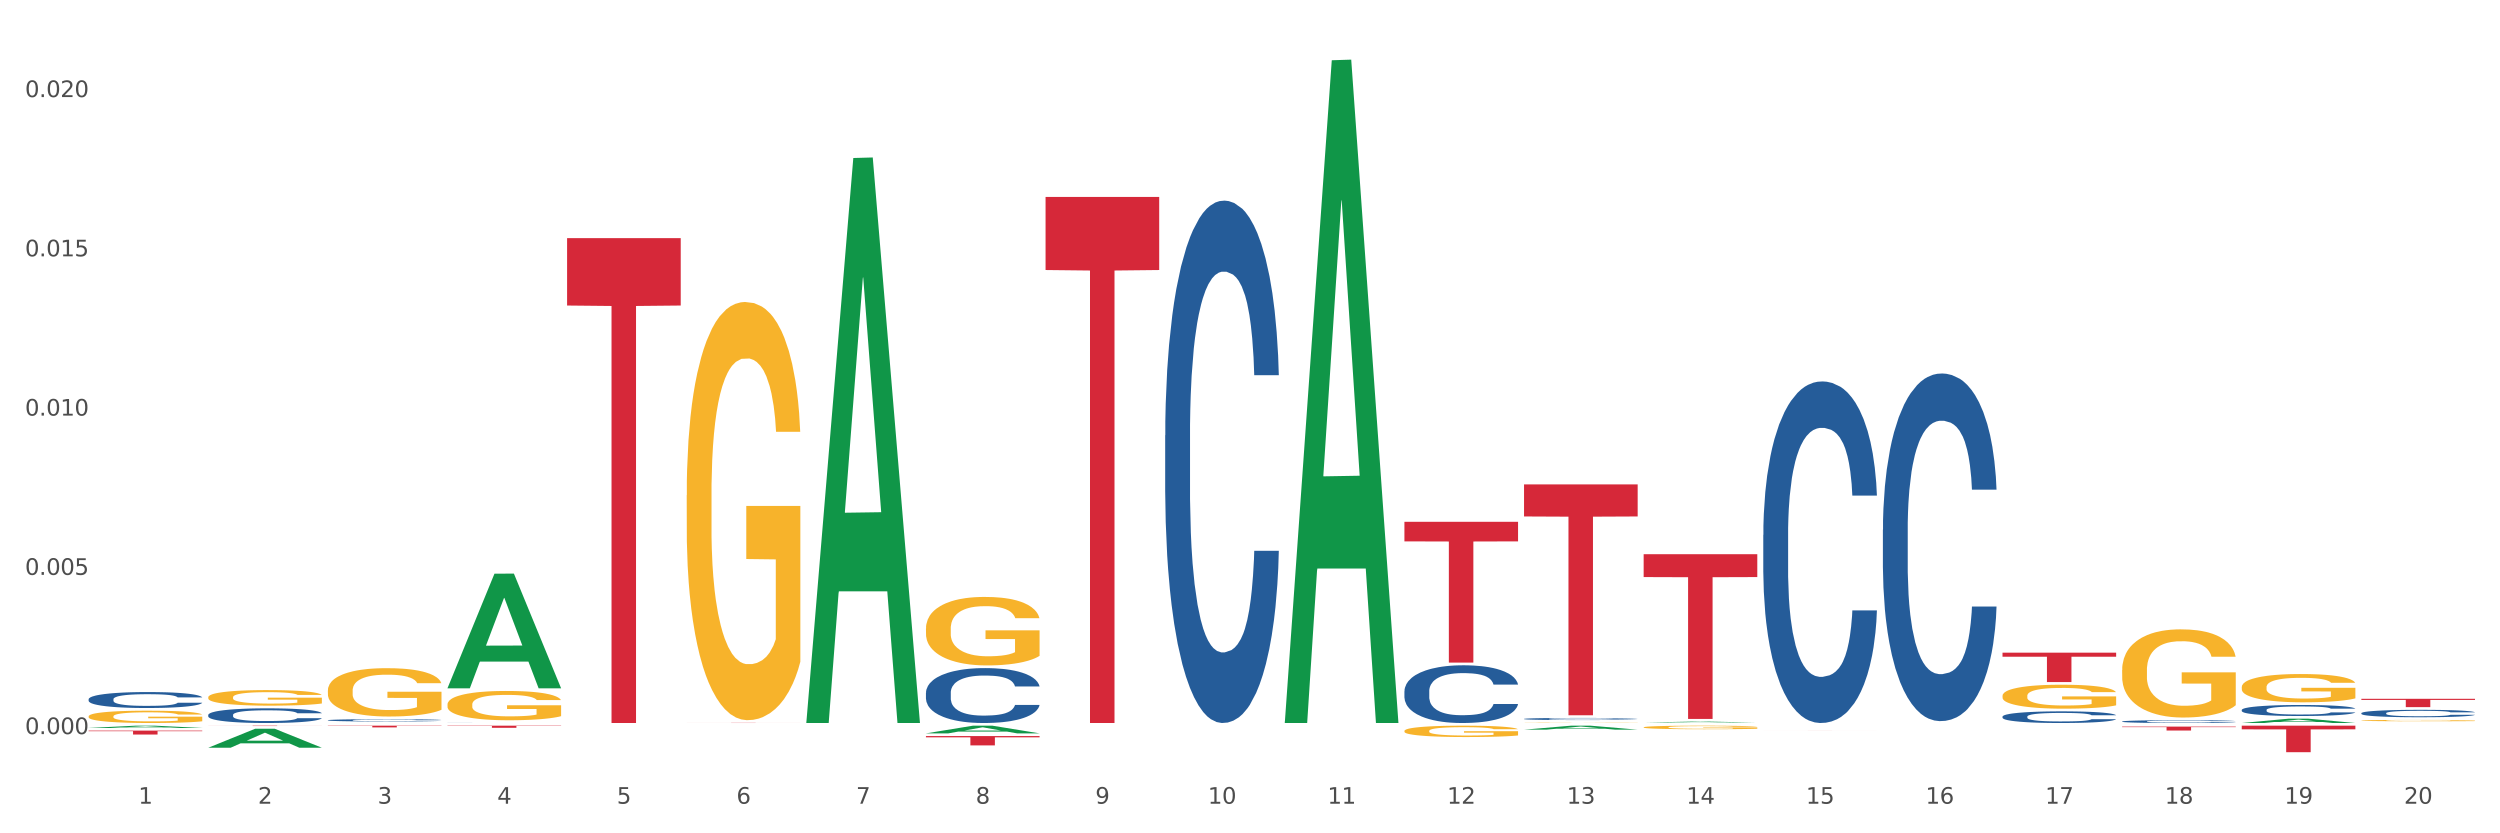<?xml version="1.0" encoding="utf-8" standalone="no"?>
<!DOCTYPE svg PUBLIC "-//W3C//DTD SVG 1.1//EN"
  "http://www.w3.org/Graphics/SVG/1.1/DTD/svg11.dtd">
<svg xmlns:xlink="http://www.w3.org/1999/xlink" width="1080pt" height="360pt" viewBox="0 0 1080 360" xmlns="http://www.w3.org/2000/svg" version="1.1">
 <rect x="0" y="0" width="1080" height="360" fill="#333333" stroke="none"/>
 <defs>
  <style type="text/css">*{stroke-linejoin: round; stroke-linecap: butt}</style>
 </defs>
 <g id="figure_1">
  <g id="patch_1">
   <path d="M 0 360 
L 1080 360 
L 1080 0 
L 0 0 
z
" style="fill: #ffffff; stroke: #ffffff; stroke-linejoin: miter"/>
  </g>
  <g id="axes_1">
   <g id="matplotlib.axis_1">
    <g id="xtick_1">
     <g id="text_1">
      <!-- 1 -->
      <g style="fill: #4d4d4d" transform="translate(59.775 347.204) scale(0.096 -0.096)">
       <defs>
        <path id="DejaVuSans-31" d="M 794 531 
L 1825 531 
L 1825 4091 
L 703 3866 
L 703 4441 
L 1819 4666 
L 2450 4666 
L 2450 531 
L 3481 531 
L 3481 0 
L 794 0 
L 794 531 
z
" transform="scale(0.016)"/>
       </defs>
       <use xlink:href="#DejaVuSans-31"/>
      </g>
     </g>
    </g>
    <g id="xtick_2">
     <g id="text_2">
      <!-- 2 -->
      <g style="fill: #4d4d4d" transform="translate(111.45 347.204) scale(0.096 -0.096)">
       <defs>
        <path id="DejaVuSans-32" d="M 1228 531 
L 3431 531 
L 3431 0 
L 469 0 
L 469 531 
Q 828 903 1448 1529 
Q 2069 2156 2228 2338 
Q 2531 2678 2651 2914 
Q 2772 3150 2772 3378 
Q 2772 3750 2511 3984 
Q 2250 4219 1831 4219 
Q 1534 4219 1204 4116 
Q 875 4013 500 3803 
L 500 4441 
Q 881 4594 1212 4672 
Q 1544 4750 1819 4750 
Q 2544 4750 2975 4387 
Q 3406 4025 3406 3419 
Q 3406 3131 3298 2873 
Q 3191 2616 2906 2266 
Q 2828 2175 2409 1742 
Q 1991 1309 1228 531 
z
" transform="scale(0.016)"/>
       </defs>
       <use xlink:href="#DejaVuSans-32"/>
      </g>
     </g>
    </g>
    <g id="xtick_3">
     <g id="text_3">
      <!-- 3 -->
      <g style="fill: #4d4d4d" transform="translate(163.125 347.204) scale(0.096 -0.096)">
       <defs>
        <path id="DejaVuSans-33" d="M 2597 2516 
Q 3050 2419 3304 2112 
Q 3559 1806 3559 1356 
Q 3559 666 3084 287 
Q 2609 -91 1734 -91 
Q 1441 -91 1130 -33 
Q 819 25 488 141 
L 488 750 
Q 750 597 1062 519 
Q 1375 441 1716 441 
Q 2309 441 2620 675 
Q 2931 909 2931 1356 
Q 2931 1769 2642 2001 
Q 2353 2234 1838 2234 
L 1294 2234 
L 1294 2753 
L 1863 2753 
Q 2328 2753 2575 2939 
Q 2822 3125 2822 3475 
Q 2822 3834 2567 4026 
Q 2313 4219 1838 4219 
Q 1578 4219 1281 4162 
Q 984 4106 628 3988 
L 628 4550 
Q 988 4650 1302 4700 
Q 1616 4750 1894 4750 
Q 2613 4750 3031 4423 
Q 3450 4097 3450 3541 
Q 3450 3153 3228 2886 
Q 3006 2619 2597 2516 
z
" transform="scale(0.016)"/>
       </defs>
       <use xlink:href="#DejaVuSans-33"/>
      </g>
     </g>
    </g>
    <g id="xtick_4">
     <g id="text_4">
      <!-- 4 -->
      <g style="fill: #4d4d4d" transform="translate(214.8 347.204) scale(0.096 -0.096)">
       <defs>
        <path id="DejaVuSans-34" d="M 2419 4116 
L 825 1625 
L 2419 1625 
L 2419 4116 
z
M 2253 4666 
L 3047 4666 
L 3047 1625 
L 3713 1625 
L 3713 1100 
L 3047 1100 
L 3047 0 
L 2419 0 
L 2419 1100 
L 313 1100 
L 313 1709 
L 2253 4666 
z
" transform="scale(0.016)"/>
       </defs>
       <use xlink:href="#DejaVuSans-34"/>
      </g>
     </g>
    </g>
    <g id="xtick_5">
     <g id="text_5">
      <!-- 5 -->
      <g style="fill: #4d4d4d" transform="translate(266.475 347.204) scale(0.096 -0.096)">
       <defs>
        <path id="DejaVuSans-35" d="M 691 4666 
L 3169 4666 
L 3169 4134 
L 1269 4134 
L 1269 2991 
Q 1406 3038 1543 3061 
Q 1681 3084 1819 3084 
Q 2600 3084 3056 2656 
Q 3513 2228 3513 1497 
Q 3513 744 3044 326 
Q 2575 -91 1722 -91 
Q 1428 -91 1123 -41 
Q 819 9 494 109 
L 494 744 
Q 775 591 1075 516 
Q 1375 441 1709 441 
Q 2250 441 2565 725 
Q 2881 1009 2881 1497 
Q 2881 1984 2565 2268 
Q 2250 2553 1709 2553 
Q 1456 2553 1204 2497 
Q 953 2441 691 2322 
L 691 4666 
z
" transform="scale(0.016)"/>
       </defs>
       <use xlink:href="#DejaVuSans-35"/>
      </g>
     </g>
    </g>
    <g id="xtick_6">
     <g id="text_6">
      <!-- 6 -->
      <g style="fill: #4d4d4d" transform="translate(318.15 347.204) scale(0.096 -0.096)">
       <defs>
        <path id="DejaVuSans-36" d="M 2113 2584 
Q 1688 2584 1439 2293 
Q 1191 2003 1191 1497 
Q 1191 994 1439 701 
Q 1688 409 2113 409 
Q 2538 409 2786 701 
Q 3034 994 3034 1497 
Q 3034 2003 2786 2293 
Q 2538 2584 2113 2584 
z
M 3366 4563 
L 3366 3988 
Q 3128 4100 2886 4159 
Q 2644 4219 2406 4219 
Q 1781 4219 1451 3797 
Q 1122 3375 1075 2522 
Q 1259 2794 1537 2939 
Q 1816 3084 2150 3084 
Q 2853 3084 3261 2657 
Q 3669 2231 3669 1497 
Q 3669 778 3244 343 
Q 2819 -91 2113 -91 
Q 1303 -91 875 529 
Q 447 1150 447 2328 
Q 447 3434 972 4092 
Q 1497 4750 2381 4750 
Q 2619 4750 2861 4703 
Q 3103 4656 3366 4563 
z
" transform="scale(0.016)"/>
       </defs>
       <use xlink:href="#DejaVuSans-36"/>
      </g>
     </g>
    </g>
    <g id="xtick_7">
     <g id="text_7">
      <!-- 7 -->
      <g style="fill: #4d4d4d" transform="translate(369.825 347.204) scale(0.096 -0.096)">
       <defs>
        <path id="DejaVuSans-37" d="M 525 4666 
L 3525 4666 
L 3525 4397 
L 1831 0 
L 1172 0 
L 2766 4134 
L 525 4134 
L 525 4666 
z
" transform="scale(0.016)"/>
       </defs>
       <use xlink:href="#DejaVuSans-37"/>
      </g>
     </g>
    </g>
    <g id="xtick_8">
     <g id="text_8">
      <!-- 8 -->
      <g style="fill: #4d4d4d" transform="translate(421.5 347.204) scale(0.096 -0.096)">
       <defs>
        <path id="DejaVuSans-38" d="M 2034 2216 
Q 1584 2216 1326 1975 
Q 1069 1734 1069 1313 
Q 1069 891 1326 650 
Q 1584 409 2034 409 
Q 2484 409 2743 651 
Q 3003 894 3003 1313 
Q 3003 1734 2745 1975 
Q 2488 2216 2034 2216 
z
M 1403 2484 
Q 997 2584 770 2862 
Q 544 3141 544 3541 
Q 544 4100 942 4425 
Q 1341 4750 2034 4750 
Q 2731 4750 3128 4425 
Q 3525 4100 3525 3541 
Q 3525 3141 3298 2862 
Q 3072 2584 2669 2484 
Q 3125 2378 3379 2068 
Q 3634 1759 3634 1313 
Q 3634 634 3220 271 
Q 2806 -91 2034 -91 
Q 1263 -91 848 271 
Q 434 634 434 1313 
Q 434 1759 690 2068 
Q 947 2378 1403 2484 
z
M 1172 3481 
Q 1172 3119 1398 2916 
Q 1625 2713 2034 2713 
Q 2441 2713 2670 2916 
Q 2900 3119 2900 3481 
Q 2900 3844 2670 4047 
Q 2441 4250 2034 4250 
Q 1625 4250 1398 4047 
Q 1172 3844 1172 3481 
z
" transform="scale(0.016)"/>
       </defs>
       <use xlink:href="#DejaVuSans-38"/>
      </g>
     </g>
    </g>
    <g id="xtick_9">
     <g id="text_9">
      <!-- 9 -->
      <g style="fill: #4d4d4d" transform="translate(473.175 347.204) scale(0.096 -0.096)">
       <defs>
        <path id="DejaVuSans-39" d="M 703 97 
L 703 672 
Q 941 559 1184 500 
Q 1428 441 1663 441 
Q 2288 441 2617 861 
Q 2947 1281 2994 2138 
Q 2813 1869 2534 1725 
Q 2256 1581 1919 1581 
Q 1219 1581 811 2004 
Q 403 2428 403 3163 
Q 403 3881 828 4315 
Q 1253 4750 1959 4750 
Q 2769 4750 3195 4129 
Q 3622 3509 3622 2328 
Q 3622 1225 3098 567 
Q 2575 -91 1691 -91 
Q 1453 -91 1209 -44 
Q 966 3 703 97 
z
M 1959 2075 
Q 2384 2075 2632 2365 
Q 2881 2656 2881 3163 
Q 2881 3666 2632 3958 
Q 2384 4250 1959 4250 
Q 1534 4250 1286 3958 
Q 1038 3666 1038 3163 
Q 1038 2656 1286 2365 
Q 1534 2075 1959 2075 
z
" transform="scale(0.016)"/>
       </defs>
       <use xlink:href="#DejaVuSans-39"/>
      </g>
     </g>
    </g>
    <g id="xtick_10">
     <g id="text_10">
      <!-- 10 -->
      <g style="fill: #4d4d4d" transform="translate(521.796 347.204) scale(0.096 -0.096)">
       <defs>
        <path id="DejaVuSans-30" d="M 2034 4250 
Q 1547 4250 1301 3770 
Q 1056 3291 1056 2328 
Q 1056 1369 1301 889 
Q 1547 409 2034 409 
Q 2525 409 2770 889 
Q 3016 1369 3016 2328 
Q 3016 3291 2770 3770 
Q 2525 4250 2034 4250 
z
M 2034 4750 
Q 2819 4750 3233 4129 
Q 3647 3509 3647 2328 
Q 3647 1150 3233 529 
Q 2819 -91 2034 -91 
Q 1250 -91 836 529 
Q 422 1150 422 2328 
Q 422 3509 836 4129 
Q 1250 4750 2034 4750 
z
" transform="scale(0.016)"/>
       </defs>
       <use xlink:href="#DejaVuSans-31"/>
       <use xlink:href="#DejaVuSans-30" transform="translate(63.623 0)"/>
      </g>
     </g>
    </g>
    <g id="xtick_11">
     <g id="text_11">
      <!-- 11 -->
      <g style="fill: #4d4d4d" transform="translate(573.471 347.204) scale(0.096 -0.096)">
       <use xlink:href="#DejaVuSans-31"/>
       <use xlink:href="#DejaVuSans-31" transform="translate(63.623 0)"/>
      </g>
     </g>
    </g>
    <g id="xtick_12">
     <g id="text_12">
      <!-- 12 -->
      <g style="fill: #4d4d4d" transform="translate(625.146 347.204) scale(0.096 -0.096)">
       <use xlink:href="#DejaVuSans-31"/>
       <use xlink:href="#DejaVuSans-32" transform="translate(63.623 0)"/>
      </g>
     </g>
    </g>
    <g id="xtick_13">
     <g id="text_13">
      <!-- 13 -->
      <g style="fill: #4d4d4d" transform="translate(676.821 347.204) scale(0.096 -0.096)">
       <use xlink:href="#DejaVuSans-31"/>
       <use xlink:href="#DejaVuSans-33" transform="translate(63.623 0)"/>
      </g>
     </g>
    </g>
    <g id="xtick_14">
     <g id="text_14">
      <!-- 14 -->
      <g style="fill: #4d4d4d" transform="translate(728.496 347.204) scale(0.096 -0.096)">
       <use xlink:href="#DejaVuSans-31"/>
       <use xlink:href="#DejaVuSans-34" transform="translate(63.623 0)"/>
      </g>
     </g>
    </g>
    <g id="xtick_15">
     <g id="text_15">
      <!-- 15 -->
      <g style="fill: #4d4d4d" transform="translate(780.171 347.204) scale(0.096 -0.096)">
       <use xlink:href="#DejaVuSans-31"/>
       <use xlink:href="#DejaVuSans-35" transform="translate(63.623 0)"/>
      </g>
     </g>
    </g>
    <g id="xtick_16">
     <g id="text_16">
      <!-- 16 -->
      <g style="fill: #4d4d4d" transform="translate(831.846 347.204) scale(0.096 -0.096)">
       <use xlink:href="#DejaVuSans-31"/>
       <use xlink:href="#DejaVuSans-36" transform="translate(63.623 0)"/>
      </g>
     </g>
    </g>
    <g id="xtick_17">
     <g id="text_17">
      <!-- 17 -->
      <g style="fill: #4d4d4d" transform="translate(883.521 347.204) scale(0.096 -0.096)">
       <use xlink:href="#DejaVuSans-31"/>
       <use xlink:href="#DejaVuSans-37" transform="translate(63.623 0)"/>
      </g>
     </g>
    </g>
    <g id="xtick_18">
     <g id="text_18">
      <!-- 18 -->
      <g style="fill: #4d4d4d" transform="translate(935.196 347.204) scale(0.096 -0.096)">
       <use xlink:href="#DejaVuSans-31"/>
       <use xlink:href="#DejaVuSans-38" transform="translate(63.623 0)"/>
      </g>
     </g>
    </g>
    <g id="xtick_19">
     <g id="text_19">
      <!-- 19 -->
      <g style="fill: #4d4d4d" transform="translate(986.871 347.204) scale(0.096 -0.096)">
       <use xlink:href="#DejaVuSans-31"/>
       <use xlink:href="#DejaVuSans-39" transform="translate(63.623 0)"/>
      </g>
     </g>
    </g>
    <g id="xtick_20">
     <g id="text_20">
      <!-- 20 -->
      <g style="fill: #4d4d4d" transform="translate(1038.546 347.204) scale(0.096 -0.096)">
       <use xlink:href="#DejaVuSans-32"/>
       <use xlink:href="#DejaVuSans-30" transform="translate(63.623 0)"/>
      </g>
     </g>
    </g>
    <g id="xtick_21"/>
    <g id="xtick_22"/>
    <g id="xtick_23"/>
    <g id="xtick_24"/>
    <g id="xtick_25"/>
    <g id="xtick_26"/>
    <g id="xtick_27"/>
    <g id="xtick_28"/>
    <g id="xtick_29"/>
    <g id="xtick_30"/>
    <g id="xtick_31"/>
    <g id="xtick_32"/>
    <g id="xtick_33"/>
    <g id="xtick_34"/>
    <g id="xtick_35"/>
    <g id="xtick_36"/>
    <g id="xtick_37"/>
    <g id="xtick_38"/>
    <g id="xtick_39"/>
   </g>
   <g id="matplotlib.axis_2">
    <g id="ytick_1">
     <g id="text_21">
      <!-- 0.000 -->
      <g style="fill: #4d4d4d" transform="translate(10.8 317.139) scale(0.096 -0.096)">
       <defs>
        <path id="DejaVuSans-2e" d="M 684 794 
L 1344 794 
L 1344 0 
L 684 0 
L 684 794 
z
" transform="scale(0.016)"/>
       </defs>
       <use xlink:href="#DejaVuSans-30"/>
       <use xlink:href="#DejaVuSans-2e" transform="translate(63.623 0)"/>
       <use xlink:href="#DejaVuSans-30" transform="translate(95.41 0)"/>
       <use xlink:href="#DejaVuSans-30" transform="translate(159.033 0)"/>
       <use xlink:href="#DejaVuSans-30" transform="translate(222.656 0)"/>
      </g>
     </g>
    </g>
    <g id="ytick_2">
     <g id="text_22">
      <!-- 0.005 -->
      <g style="fill: #4d4d4d" transform="translate(10.8 248.34) scale(0.096 -0.096)">
       <use xlink:href="#DejaVuSans-30"/>
       <use xlink:href="#DejaVuSans-2e" transform="translate(63.623 0)"/>
       <use xlink:href="#DejaVuSans-30" transform="translate(95.41 0)"/>
       <use xlink:href="#DejaVuSans-30" transform="translate(159.033 0)"/>
       <use xlink:href="#DejaVuSans-35" transform="translate(222.656 0)"/>
      </g>
     </g>
    </g>
    <g id="ytick_3">
     <g id="text_23">
      <!-- 0.010 -->
      <g style="fill: #4d4d4d" transform="translate(10.8 179.54) scale(0.096 -0.096)">
       <use xlink:href="#DejaVuSans-30"/>
       <use xlink:href="#DejaVuSans-2e" transform="translate(63.623 0)"/>
       <use xlink:href="#DejaVuSans-30" transform="translate(95.41 0)"/>
       <use xlink:href="#DejaVuSans-31" transform="translate(159.033 0)"/>
       <use xlink:href="#DejaVuSans-30" transform="translate(222.656 0)"/>
      </g>
     </g>
    </g>
    <g id="ytick_4">
     <g id="text_24">
      <!-- 0.015 -->
      <g style="fill: #4d4d4d" transform="translate(10.8 110.741) scale(0.096 -0.096)">
       <use xlink:href="#DejaVuSans-30"/>
       <use xlink:href="#DejaVuSans-2e" transform="translate(63.623 0)"/>
       <use xlink:href="#DejaVuSans-30" transform="translate(95.41 0)"/>
       <use xlink:href="#DejaVuSans-31" transform="translate(159.033 0)"/>
       <use xlink:href="#DejaVuSans-35" transform="translate(222.656 0)"/>
      </g>
     </g>
    </g>
    <g id="ytick_5">
     <g id="text_25">
      <!-- 0.020 -->
      <g style="fill: #4d4d4d" transform="translate(10.8 41.941) scale(0.096 -0.096)">
       <use xlink:href="#DejaVuSans-30"/>
       <use xlink:href="#DejaVuSans-2e" transform="translate(63.623 0)"/>
       <use xlink:href="#DejaVuSans-30" transform="translate(95.41 0)"/>
       <use xlink:href="#DejaVuSans-32" transform="translate(159.033 0)"/>
       <use xlink:href="#DejaVuSans-30" transform="translate(222.656 0)"/>
      </g>
     </g>
    </g>
    <g id="ytick_6"/>
    <g id="ytick_7"/>
    <g id="ytick_8"/>
    <g id="ytick_9"/>
   </g>
   <g id="PolyCollection_1">
    <path d="M 244.983 102.879 
L 294.074 102.879 
L 294.074 131.987 
L 274.764 132.184 
L 274.764 312.341 
L 264.178 312.341 
L 264.178 132.184 
L 244.983 131.987 
L 244.983 103.076 
L 244.983 102.879 
z
" clip-path="url(#pcbd3bf1373)" style="fill: #d62839"/>
    <path d="M 451.683 85.065 
L 500.775 85.065 
L 500.775 116.648 
L 481.464 116.862 
L 481.464 312.341 
L 470.878 312.341 
L 470.878 116.862 
L 451.683 116.648 
L 451.683 85.278 
L 451.683 85.065 
z
" clip-path="url(#pcbd3bf1373)" style="fill: #d62839"/>
    <path d="M 400.008 317.967 
L 449.1 317.967 
L 449.1 318.529 
L 429.789 318.533 
L 429.789 322.01 
L 419.203 322.01 
L 419.203 318.533 
L 400.008 318.529 
L 400.008 317.971 
L 400.008 317.967 
z
" clip-path="url(#pcbd3bf1373)" style="fill: #d62839"/>
    <path d="M 296.658 312.27 
L 345.749 312.27 
L 345.749 312.28 
L 326.439 312.28 
L 326.439 312.341 
L 315.853 312.341 
L 315.853 312.28 
L 296.658 312.28 
L 296.658 312.27 
L 296.658 312.27 
z
" clip-path="url(#pcbd3bf1373)" style="fill: #d62839"/>
    <path d="M 606.708 225.42 
L 655.8 225.42 
L 655.8 233.873 
L 636.489 233.93 
L 636.489 286.251 
L 625.903 286.251 
L 625.903 233.93 
L 606.708 233.873 
L 606.708 225.477 
L 606.708 225.42 
z
" clip-path="url(#pcbd3bf1373)" style="fill: #d62839"/>
    <path d="M 761.734 315.762 
L 810.825 315.762 
L 810.825 315.765 
L 791.514 315.765 
L 791.514 315.781 
L 780.928 315.781 
L 780.928 315.765 
L 761.734 315.765 
L 761.734 315.762 
L 761.734 315.762 
z
" clip-path="url(#pcbd3bf1373)" style="fill: #d62839"/>
    <path d="M 710.058 239.4 
L 759.15 239.4 
L 759.15 249.293 
L 739.839 249.36 
L 739.839 310.588 
L 729.253 310.588 
L 729.253 249.36 
L 710.058 249.293 
L 710.058 239.467 
L 710.058 239.4 
z
" clip-path="url(#pcbd3bf1373)" style="fill: #d62839"/>
    <path d="M 658.383 209.248 
L 707.475 209.248 
L 707.475 223.111 
L 688.164 223.204 
L 688.164 309.003 
L 677.578 309.003 
L 677.578 223.204 
L 658.383 223.111 
L 658.383 209.342 
L 658.383 209.248 
z
" clip-path="url(#pcbd3bf1373)" style="fill: #d62839"/>
    <path d="M 348.333 311.882 
L 348.384 311.653 
L 368.628 68.257 
L 377.029 68.027 
L 397.425 312.341 
L 387.707 312.341 
L 383.304 255.449 
L 362.403 255.449 
L 362.251 256.367 
L 358 312.341 
L 348.333 312.341 
L 348.333 311.882 
L 365.034 221.498 
L 380.673 221.268 
L 372.929 120.102 
L 372.828 119.643 
L 372.727 120.331 
L 364.984 221.268 
L 365.034 221.498 
L 348.333 311.882 
z
" clip-path="url(#pcbd3bf1373)" style="fill: #109648"/>
    <path d="M 400.008 316.81 
L 400.059 316.807 
L 420.303 313.495 
L 428.704 313.492 
L 449.1 316.817 
L 439.383 316.817 
L 434.979 316.042 
L 414.078 316.042 
L 413.926 316.055 
L 409.675 316.817 
L 400.008 316.817 
L 400.008 316.81 
L 416.709 315.58 
L 432.348 315.577 
L 424.605 314.201 
L 424.503 314.194 
L 424.402 314.204 
L 416.659 315.577 
L 416.709 315.58 
L 400.008 316.81 
z
" clip-path="url(#pcbd3bf1373)" style="fill: #109648"/>
    <path d="M 555.033 311.803 
L 555.084 311.534 
L 575.328 26.029 
L 583.729 25.759 
L 604.125 312.341 
L 594.408 312.341 
L 590.005 245.606 
L 569.103 245.606 
L 568.951 246.683 
L 564.7 312.341 
L 555.033 312.341 
L 555.033 311.803 
L 571.735 205.781 
L 587.373 205.512 
L 579.63 86.843 
L 579.528 86.305 
L 579.427 87.112 
L 571.684 205.512 
L 571.735 205.781 
L 555.033 311.803 
z
" clip-path="url(#pcbd3bf1373)" style="fill: #109648"/>
    <path d="M 193.308 297.253 
L 193.359 297.206 
L 213.603 247.836 
L 222.004 247.789 
L 242.399 297.346 
L 232.682 297.346 
L 228.279 285.806 
L 207.378 285.806 
L 207.226 285.992 
L 202.975 297.346 
L 193.308 297.346 
L 193.308 297.253 
L 210.009 278.919 
L 225.648 278.873 
L 217.904 258.352 
L 217.803 258.259 
L 217.702 258.398 
L 209.959 278.873 
L 210.009 278.919 
L 193.308 297.253 
z
" clip-path="url(#pcbd3bf1373)" style="fill: #109648"/>
    <path d="M 658.383 315.213 
L 658.434 315.212 
L 678.678 313.493 
L 687.079 313.492 
L 707.475 315.216 
L 697.758 315.216 
L 693.355 314.815 
L 672.453 314.815 
L 672.301 314.821 
L 668.05 315.216 
L 658.383 315.216 
L 658.383 315.213 
L 675.085 314.575 
L 690.723 314.574 
L 682.98 313.859 
L 682.878 313.856 
L 682.777 313.861 
L 675.034 314.574 
L 675.085 314.575 
L 658.383 315.213 
z
" clip-path="url(#pcbd3bf1373)" style="fill: #109648"/>
    <path d="M 865.084 281.942 
L 914.175 281.942 
L 914.175 283.708 
L 894.864 283.72 
L 894.864 294.647 
L 884.278 294.647 
L 884.278 283.72 
L 865.084 283.708 
L 865.084 281.954 
L 865.084 281.942 
z
" clip-path="url(#pcbd3bf1373)" style="fill: #d62839"/>
    <path d="M 38.283 309.475 
L 38.341 309.47 
L 38.341 309.295 
L 38.457 309.144 
L 39.036 308.78 
L 39.906 308.478 
L 40.543 308.317 
L 41.181 308.186 
L 41.934 308.055 
L 42.862 307.918 
L 44.543 307.719 
L 45.586 307.617 
L 46.861 307.51 
L 49.179 307.354 
L 50.86 307.266 
L 52.599 307.193 
L 55.439 307.106 
L 57.294 307.067 
L 59.264 307.038 
L 61.64 307.018 
L 63.437 307.013 
L 67.378 307.028 
L 70.74 307.072 
L 72.363 307.106 
L 74.449 307.164 
L 75.551 307.203 
L 77.347 307.281 
L 79.202 307.383 
L 80.477 307.471 
L 82.39 307.636 
L 83.839 307.802 
L 85.172 308.006 
L 85.867 308.147 
L 86.389 308.278 
L 86.853 308.429 
L 87.316 308.668 
L 76.884 308.668 
L 76.478 308.497 
L 75.84 308.337 
L 74.913 308.181 
L 74.102 308.084 
L 72.711 307.962 
L 71.436 307.884 
L 70.102 307.826 
L 68.48 307.777 
L 67.205 307.753 
L 65.408 307.733 
L 61.872 307.738 
L 59.496 307.777 
L 57.873 307.826 
L 56.83 307.87 
L 55.903 307.918 
L 54.859 307.986 
L 53.642 308.089 
L 52.773 308.181 
L 51.903 308.298 
L 51.208 308.415 
L 50.57 308.551 
L 50.049 308.697 
L 49.643 308.848 
L 49.295 309.033 
L 49.005 309.339 
L 49.005 310.006 
L 49.121 310.156 
L 49.411 310.356 
L 49.759 310.507 
L 50.338 310.687 
L 50.86 310.808 
L 51.845 310.984 
L 52.947 311.129 
L 53.816 311.222 
L 54.685 311.3 
L 56.192 311.407 
L 57.873 311.494 
L 59.322 311.548 
L 61.293 311.597 
L 62.626 311.616 
L 63.785 311.626 
L 66.625 311.626 
L 68.654 311.611 
L 70.914 311.577 
L 72.653 311.533 
L 74.102 311.48 
L 75.725 311.392 
L 76.768 311.309 
L 76.768 310.293 
L 64.017 310.288 
L 64.017 309.611 
L 87.374 309.611 
L 87.374 311.597 
L 86.389 311.699 
L 85.288 311.791 
L 84.129 311.874 
L 82.39 311.976 
L 80.303 312.073 
L 78.449 312.141 
L 76.478 312.2 
L 74.16 312.253 
L 71.146 312.302 
L 69.291 312.321 
L 66.973 312.336 
L 64.249 312.341 
L 61.872 312.331 
L 59.554 312.307 
L 57.12 312.263 
L 54.743 312.2 
L 52.947 312.137 
L 51.15 312.059 
L 49.237 311.957 
L 47.73 311.859 
L 46.571 311.772 
L 45.296 311.66 
L 43.905 311.514 
L 42.862 311.382 
L 41.934 311.246 
L 40.949 311.071 
L 40.254 310.92 
L 39.558 310.731 
L 39.152 310.589 
L 38.689 310.37 
L 38.341 310.064 
L 38.283 309.475 
z
" clip-path="url(#pcbd3bf1373)" style="fill: #f7b32b"/>
    <path d="M 89.958 301.227 
L 90.016 301.221 
L 90.016 301 
L 90.132 300.81 
L 90.712 300.349 
L 91.581 299.968 
L 92.218 299.765 
L 92.856 299.599 
L 93.609 299.433 
L 94.537 299.261 
L 96.218 299.009 
L 97.261 298.88 
L 98.536 298.745 
L 100.854 298.548 
L 102.535 298.438 
L 104.274 298.346 
L 107.114 298.235 
L 108.969 298.186 
L 110.939 298.149 
L 113.316 298.124 
L 115.112 298.118 
L 119.053 298.137 
L 122.415 298.192 
L 124.038 298.235 
L 126.124 298.309 
L 127.226 298.358 
L 129.022 298.456 
L 130.877 298.585 
L 132.152 298.696 
L 134.065 298.905 
L 135.514 299.114 
L 136.847 299.372 
L 137.542 299.55 
L 138.064 299.716 
L 138.528 299.906 
L 138.991 300.207 
L 128.559 300.207 
L 128.153 299.992 
L 127.515 299.79 
L 126.588 299.593 
L 125.777 299.47 
L 124.386 299.316 
L 123.111 299.218 
L 121.778 299.144 
L 120.155 299.083 
L 118.88 299.052 
L 117.083 299.028 
L 113.547 299.034 
L 111.171 299.083 
L 109.548 299.144 
L 108.505 299.2 
L 107.578 299.261 
L 106.534 299.347 
L 105.317 299.476 
L 104.448 299.593 
L 103.578 299.74 
L 102.883 299.888 
L 102.245 300.06 
L 101.724 300.244 
L 101.318 300.435 
L 100.97 300.668 
L 100.68 301.055 
L 100.68 301.897 
L 100.796 302.088 
L 101.086 302.34 
L 101.434 302.53 
L 102.014 302.757 
L 102.535 302.911 
L 103.52 303.132 
L 104.622 303.317 
L 105.491 303.433 
L 106.36 303.532 
L 107.867 303.667 
L 109.548 303.777 
L 110.997 303.845 
L 112.968 303.906 
L 114.301 303.931 
L 115.46 303.943 
L 118.3 303.943 
L 120.329 303.925 
L 122.589 303.882 
L 124.328 303.827 
L 125.777 303.759 
L 127.4 303.648 
L 128.443 303.544 
L 128.443 302.26 
L 115.692 302.254 
L 115.692 301.399 
L 139.049 301.399 
L 139.049 303.906 
L 138.064 304.035 
L 136.963 304.152 
L 135.804 304.257 
L 134.065 304.386 
L 131.978 304.509 
L 130.124 304.595 
L 128.153 304.668 
L 125.835 304.736 
L 122.821 304.797 
L 120.966 304.822 
L 118.648 304.84 
L 115.924 304.847 
L 113.547 304.834 
L 111.229 304.804 
L 108.795 304.748 
L 106.418 304.668 
L 104.622 304.588 
L 102.825 304.49 
L 100.912 304.361 
L 99.405 304.238 
L 98.246 304.128 
L 96.971 303.986 
L 95.58 303.802 
L 94.537 303.636 
L 93.609 303.464 
L 92.624 303.243 
L 91.929 303.052 
L 91.233 302.813 
L 90.827 302.634 
L 90.364 302.358 
L 90.016 301.971 
L 89.958 301.227 
z
" clip-path="url(#pcbd3bf1373)" style="fill: #f7b32b"/>
    <path d="M 916.759 313.887 
L 965.85 313.887 
L 965.85 314.125 
L 946.539 314.127 
L 946.539 315.6 
L 935.953 315.6 
L 935.953 314.127 
L 916.759 314.125 
L 916.759 313.889 
L 916.759 313.887 
z
" clip-path="url(#pcbd3bf1373)" style="fill: #d62839"/>
    <path d="M 968.434 313.492 
L 1017.525 313.492 
L 1017.525 315.084 
L 998.214 315.095 
L 998.214 324.95 
L 987.628 324.95 
L 987.628 315.095 
L 968.434 315.084 
L 968.434 313.503 
L 968.434 313.492 
z
" clip-path="url(#pcbd3bf1373)" style="fill: #d62839"/>
    <path d="M 1020.109 301.87 
L 1069.2 301.87 
L 1069.2 302.373 
L 1049.889 302.376 
L 1049.889 305.489 
L 1039.303 305.489 
L 1039.303 302.376 
L 1020.109 302.373 
L 1020.109 301.873 
L 1020.109 301.87 
z
" clip-path="url(#pcbd3bf1373)" style="fill: #d62839"/>
    <path d="M 658.383 310.564 
L 658.441 310.563 
L 658.441 310.54 
L 658.616 310.508 
L 659.254 310.45 
L 660.066 310.406 
L 661.459 310.354 
L 662.213 310.332 
L 663.2 310.308 
L 665.231 310.269 
L 667.552 310.235 
L 669.177 310.217 
L 670.395 310.205 
L 673.122 310.185 
L 674.689 310.175 
L 676.314 310.168 
L 677.707 310.163 
L 680.028 310.157 
L 681.885 310.155 
L 684.032 310.154 
L 685.83 310.155 
L 688.21 310.158 
L 691.691 310.168 
L 693.026 310.174 
L 694.825 310.184 
L 696.682 310.197 
L 698.19 310.21 
L 699.931 310.23 
L 701.73 310.255 
L 703.471 310.286 
L 704.689 310.315 
L 705.676 310.346 
L 706.546 310.384 
L 707.185 310.425 
L 707.475 310.459 
L 696.856 310.459 
L 696.566 310.428 
L 695.985 310.395 
L 695.405 310.372 
L 694.767 310.354 
L 693.78 310.333 
L 692.91 310.32 
L 691.459 310.304 
L 690.125 310.294 
L 689.022 310.288 
L 687.687 310.283 
L 684.844 310.278 
L 682.813 310.278 
L 681.536 310.28 
L 679.97 310.284 
L 678.635 310.29 
L 677.068 310.3 
L 675.85 310.31 
L 674.631 310.325 
L 673.935 310.335 
L 672.89 310.353 
L 672.194 310.368 
L 671.266 310.394 
L 670.743 310.412 
L 669.815 310.46 
L 669.409 310.495 
L 669.235 310.519 
L 669.119 310.546 
L 669.119 310.676 
L 669.467 310.734 
L 669.757 310.759 
L 670.221 310.787 
L 671.091 310.824 
L 672.368 310.86 
L 673.703 310.886 
L 674.805 310.902 
L 675.85 310.913 
L 676.894 310.923 
L 678.171 310.931 
L 679.215 310.936 
L 680.782 310.941 
L 682.639 310.943 
L 684.09 310.943 
L 687.049 310.939 
L 688.384 310.935 
L 689.66 310.929 
L 691.053 310.92 
L 692.155 310.91 
L 692.794 310.903 
L 693.838 310.887 
L 694.651 310.87 
L 695.347 310.851 
L 695.811 310.834 
L 696.333 310.809 
L 696.74 310.781 
L 696.856 310.766 
L 707.475 310.766 
L 707.243 310.796 
L 706.836 310.825 
L 706.024 310.864 
L 705.386 310.887 
L 704.399 310.914 
L 703.355 310.938 
L 701.904 310.963 
L 700.569 310.983 
L 699.177 310.999 
L 697.668 311.014 
L 694.941 311.035 
L 693.954 311.041 
L 691.865 311.051 
L 690.241 311.057 
L 687.861 311.063 
L 685.424 311.066 
L 682.871 311.067 
L 680.608 311.065 
L 678.113 311.06 
L 676.546 311.055 
L 674.805 311.048 
L 672.774 311.036 
L 670.859 311.022 
L 669.061 311.005 
L 667.378 310.986 
L 665.811 310.964 
L 663.78 310.928 
L 662.271 310.893 
L 661.169 310.861 
L 660.414 310.833 
L 659.66 310.798 
L 659.254 310.774 
L 658.616 310.716 
L 658.383 310.662 
L 658.383 310.564 
z
" clip-path="url(#pcbd3bf1373)" style="fill: #255c99"/>
    <path d="M 38.283 302.064 
L 38.341 302.057 
L 38.341 301.881 
L 38.515 301.642 
L 39.153 301.201 
L 39.966 300.867 
L 41.358 300.476 
L 42.113 300.312 
L 43.099 300.13 
L 45.13 299.834 
L 47.451 299.582 
L 49.076 299.443 
L 50.295 299.355 
L 53.022 299.197 
L 54.589 299.128 
L 56.214 299.071 
L 57.606 299.034 
L 59.927 298.989 
L 61.784 298.971 
L 63.931 298.964 
L 65.73 298.971 
L 68.109 298.996 
L 71.591 299.071 
L 72.925 299.115 
L 74.724 299.191 
L 76.581 299.292 
L 78.09 299.393 
L 79.831 299.538 
L 81.63 299.727 
L 83.37 299.966 
L 84.589 300.186 
L 85.575 300.419 
L 86.446 300.703 
L 87.084 301.012 
L 87.374 301.27 
L 76.755 301.27 
L 76.465 301.037 
L 75.885 300.785 
L 75.305 300.615 
L 74.666 300.476 
L 73.68 300.319 
L 72.809 300.218 
L 71.359 300.098 
L 70.024 300.023 
L 68.922 299.978 
L 67.587 299.941 
L 64.744 299.903 
L 62.713 299.903 
L 61.436 299.916 
L 59.869 299.947 
L 58.535 299.991 
L 56.968 300.067 
L 55.749 300.149 
L 54.531 300.256 
L 53.834 300.331 
L 52.79 300.47 
L 52.094 300.583 
L 51.165 300.779 
L 50.643 300.917 
L 49.714 301.276 
L 49.308 301.541 
L 49.134 301.724 
L 49.018 301.925 
L 49.018 302.908 
L 49.366 303.349 
L 49.656 303.538 
L 50.121 303.752 
L 50.991 304.029 
L 52.268 304.3 
L 53.602 304.495 
L 54.705 304.615 
L 55.749 304.703 
L 56.794 304.773 
L 58.07 304.836 
L 59.115 304.873 
L 60.682 304.911 
L 62.539 304.93 
L 63.989 304.93 
L 66.949 304.899 
L 68.283 304.867 
L 69.56 304.823 
L 70.952 304.754 
L 72.055 304.678 
L 72.693 304.621 
L 73.738 304.502 
L 74.55 304.376 
L 75.247 304.231 
L 75.711 304.105 
L 76.233 303.916 
L 76.639 303.702 
L 76.755 303.588 
L 87.374 303.588 
L 87.142 303.815 
L 86.736 304.036 
L 85.924 304.332 
L 85.285 304.502 
L 84.299 304.71 
L 83.254 304.886 
L 81.804 305.081 
L 80.469 305.226 
L 79.076 305.352 
L 77.568 305.466 
L 74.84 305.623 
L 73.854 305.667 
L 71.765 305.743 
L 70.14 305.787 
L 67.761 305.831 
L 65.324 305.856 
L 62.771 305.862 
L 60.508 305.85 
L 58.012 305.812 
L 56.446 305.774 
L 54.705 305.718 
L 52.674 305.629 
L 50.759 305.522 
L 48.96 305.396 
L 47.277 305.251 
L 45.711 305.088 
L 43.68 304.817 
L 42.171 304.552 
L 41.068 304.306 
L 40.314 304.099 
L 39.56 303.834 
L 39.153 303.651 
L 38.515 303.21 
L 38.283 302.801 
L 38.283 302.064 
z
" clip-path="url(#pcbd3bf1373)" style="fill: #255c99"/>
    <path d="M 193.308 304.345 
L 193.366 304.334 
L 193.366 303.917 
L 193.482 303.559 
L 194.062 302.692 
L 194.931 301.976 
L 195.569 301.594 
L 196.206 301.282 
L 196.96 300.97 
L 197.887 300.647 
L 199.568 300.173 
L 200.611 299.93 
L 201.886 299.676 
L 204.204 299.306 
L 205.885 299.098 
L 207.624 298.924 
L 210.464 298.716 
L 212.319 298.624 
L 214.289 298.555 
L 216.666 298.508 
L 218.462 298.497 
L 222.404 298.531 
L 225.765 298.635 
L 227.388 298.716 
L 229.475 298.855 
L 230.576 298.948 
L 232.372 299.132 
L 234.227 299.375 
L 235.502 299.583 
L 237.415 299.976 
L 238.864 300.369 
L 240.197 300.855 
L 240.892 301.19 
L 241.414 301.502 
L 241.878 301.86 
L 242.341 302.426 
L 231.909 302.426 
L 231.503 302.022 
L 230.866 301.641 
L 229.938 301.271 
L 229.127 301.04 
L 227.736 300.751 
L 226.461 300.566 
L 225.128 300.427 
L 223.505 300.311 
L 222.23 300.254 
L 220.433 300.207 
L 216.897 300.219 
L 214.521 300.311 
L 212.898 300.427 
L 211.855 300.531 
L 210.928 300.647 
L 209.884 300.808 
L 208.667 301.051 
L 207.798 301.271 
L 206.928 301.548 
L 206.233 301.825 
L 205.595 302.149 
L 205.074 302.496 
L 204.668 302.854 
L 204.32 303.293 
L 204.031 304.022 
L 204.031 305.605 
L 204.146 305.963 
L 204.436 306.437 
L 204.784 306.795 
L 205.364 307.223 
L 205.885 307.512 
L 206.871 307.928 
L 207.972 308.275 
L 208.841 308.494 
L 209.711 308.679 
L 211.217 308.934 
L 212.898 309.142 
L 214.347 309.269 
L 216.318 309.384 
L 217.651 309.431 
L 218.81 309.454 
L 221.65 309.454 
L 223.679 309.419 
L 225.939 309.338 
L 227.678 309.234 
L 229.127 309.107 
L 230.75 308.899 
L 231.793 308.703 
L 231.793 306.287 
L 219.042 306.275 
L 219.042 304.669 
L 242.399 304.669 
L 242.399 309.384 
L 241.414 309.627 
L 240.313 309.847 
L 239.154 310.043 
L 237.415 310.286 
L 235.328 310.517 
L 233.474 310.679 
L 231.503 310.818 
L 229.185 310.945 
L 226.171 311.06 
L 224.316 311.107 
L 221.998 311.141 
L 219.274 311.153 
L 216.897 311.13 
L 214.579 311.072 
L 212.145 310.968 
L 209.768 310.818 
L 207.972 310.667 
L 206.175 310.482 
L 204.262 310.24 
L 202.755 310.009 
L 201.596 309.801 
L 200.321 309.535 
L 198.93 309.188 
L 197.887 308.876 
L 196.96 308.552 
L 195.974 308.136 
L 195.279 307.778 
L 194.583 307.327 
L 194.177 306.992 
L 193.714 306.472 
L 193.366 305.744 
L 193.308 304.345 
z
" clip-path="url(#pcbd3bf1373)" style="fill: #f7b32b"/>
    <path d="M 296.658 213.936 
L 296.716 213.771 
L 296.716 207.831 
L 296.832 202.716 
L 297.412 190.341 
L 298.281 180.111 
L 298.919 174.666 
L 299.556 170.211 
L 300.31 165.757 
L 301.237 161.137 
L 302.918 154.372 
L 303.961 150.907 
L 305.236 147.277 
L 307.554 141.997 
L 309.235 139.027 
L 310.974 136.552 
L 313.814 133.582 
L 315.669 132.262 
L 317.639 131.272 
L 320.016 130.612 
L 321.812 130.447 
L 325.754 130.942 
L 329.115 132.427 
L 330.738 133.582 
L 332.825 135.562 
L 333.926 136.882 
L 335.723 139.522 
L 337.577 142.987 
L 338.852 145.957 
L 340.765 151.567 
L 342.214 157.177 
L 343.547 164.107 
L 344.243 168.891 
L 344.764 173.346 
L 345.228 178.461 
L 345.692 186.546 
L 335.259 186.546 
L 334.853 180.771 
L 334.216 175.326 
L 333.288 170.046 
L 332.477 166.747 
L 331.086 162.622 
L 329.811 159.982 
L 328.478 158.002 
L 326.855 156.352 
L 325.58 155.527 
L 323.783 154.867 
L 320.248 155.032 
L 317.871 156.352 
L 316.248 158.002 
L 315.205 159.487 
L 314.278 161.137 
L 313.234 163.447 
L 312.017 166.912 
L 311.148 170.046 
L 310.279 174.006 
L 309.583 177.966 
L 308.945 182.586 
L 308.424 187.536 
L 308.018 192.651 
L 307.67 198.921 
L 307.381 209.316 
L 307.381 231.921 
L 307.497 237.035 
L 307.786 243.8 
L 308.134 248.915 
L 308.714 255.02 
L 309.235 259.145 
L 310.221 265.085 
L 311.322 270.035 
L 312.191 273.17 
L 313.061 275.81 
L 314.568 279.44 
L 316.248 282.41 
L 317.697 284.225 
L 319.668 285.875 
L 321.001 286.535 
L 322.16 286.865 
L 325 286.865 
L 327.029 286.37 
L 329.289 285.215 
L 331.028 283.73 
L 332.477 281.915 
L 334.1 278.945 
L 335.143 276.14 
L 335.143 241.655 
L 322.392 241.49 
L 322.392 218.556 
L 345.749 218.556 
L 345.749 285.875 
L 344.764 289.34 
L 343.663 292.475 
L 342.504 295.28 
L 340.765 298.744 
L 338.678 302.044 
L 336.824 304.354 
L 334.853 306.334 
L 332.535 308.149 
L 329.521 309.799 
L 327.666 310.459 
L 325.348 310.954 
L 322.624 311.119 
L 320.248 310.789 
L 317.929 309.964 
L 315.495 308.479 
L 313.119 306.334 
L 311.322 304.189 
L 309.525 301.549 
L 307.612 298.084 
L 306.106 294.785 
L 304.946 291.815 
L 303.671 288.02 
L 302.28 283.07 
L 301.237 278.615 
L 300.31 273.995 
L 299.324 268.055 
L 298.629 262.94 
L 297.933 256.505 
L 297.528 251.72 
L 297.064 244.295 
L 296.716 233.9 
L 296.658 213.936 
z
" clip-path="url(#pcbd3bf1373)" style="fill: #f7b32b"/>
    <path d="M 400.008 271.548 
L 400.066 271.521 
L 400.066 270.548 
L 400.182 269.71 
L 400.762 267.683 
L 401.631 266.008 
L 402.269 265.116 
L 402.906 264.386 
L 403.66 263.656 
L 404.587 262.9 
L 406.268 261.792 
L 407.311 261.224 
L 408.586 260.629 
L 410.905 259.765 
L 412.585 259.278 
L 414.324 258.873 
L 417.164 258.386 
L 419.019 258.17 
L 420.989 258.008 
L 423.366 257.9 
L 425.162 257.873 
L 429.104 257.954 
L 432.465 258.197 
L 434.088 258.386 
L 436.175 258.711 
L 437.276 258.927 
L 439.073 259.359 
L 440.927 259.927 
L 442.202 260.413 
L 444.115 261.332 
L 445.564 262.251 
L 446.897 263.386 
L 447.593 264.17 
L 448.114 264.9 
L 448.578 265.737 
L 449.042 267.062 
L 438.609 267.062 
L 438.203 266.116 
L 437.566 265.224 
L 436.638 264.359 
L 435.827 263.819 
L 434.436 263.143 
L 433.161 262.711 
L 431.828 262.386 
L 430.205 262.116 
L 428.93 261.981 
L 427.133 261.873 
L 423.598 261.9 
L 421.221 262.116 
L 419.598 262.386 
L 418.555 262.629 
L 417.628 262.9 
L 416.585 263.278 
L 415.367 263.846 
L 414.498 264.359 
L 413.629 265.008 
L 412.933 265.656 
L 412.296 266.413 
L 411.774 267.224 
L 411.368 268.062 
L 411.02 269.089 
L 410.731 270.791 
L 410.731 274.494 
L 410.847 275.332 
L 411.136 276.44 
L 411.484 277.278 
L 412.064 278.278 
L 412.585 278.954 
L 413.571 279.926 
L 414.672 280.737 
L 415.541 281.251 
L 416.411 281.683 
L 417.918 282.278 
L 419.598 282.764 
L 421.047 283.062 
L 423.018 283.332 
L 424.351 283.44 
L 425.51 283.494 
L 428.35 283.494 
L 430.379 283.413 
L 432.639 283.224 
L 434.378 282.98 
L 435.827 282.683 
L 437.45 282.197 
L 438.493 281.737 
L 438.493 276.089 
L 425.742 276.062 
L 425.742 272.305 
L 449.1 272.305 
L 449.1 283.332 
L 448.114 283.899 
L 447.013 284.413 
L 445.854 284.872 
L 444.115 285.44 
L 442.029 285.98 
L 440.174 286.359 
L 438.203 286.683 
L 435.885 286.98 
L 432.871 287.251 
L 431.016 287.359 
L 428.698 287.44 
L 425.974 287.467 
L 423.598 287.413 
L 421.279 287.278 
L 418.845 287.034 
L 416.469 286.683 
L 414.672 286.332 
L 412.875 285.899 
L 410.963 285.332 
L 409.456 284.791 
L 408.296 284.305 
L 407.021 283.683 
L 405.63 282.872 
L 404.587 282.143 
L 403.66 281.386 
L 402.674 280.413 
L 401.979 279.575 
L 401.283 278.521 
L 400.878 277.737 
L 400.414 276.521 
L 400.066 274.818 
L 400.008 271.548 
z
" clip-path="url(#pcbd3bf1373)" style="fill: #f7b32b"/>
    <path d="M 141.633 298.302 
L 141.691 298.283 
L 141.691 297.597 
L 141.807 297.005 
L 142.387 295.575 
L 143.256 294.392 
L 143.893 293.763 
L 144.531 293.248 
L 145.284 292.733 
L 146.212 292.198 
L 147.893 291.416 
L 148.936 291.016 
L 150.211 290.596 
L 152.529 289.986 
L 154.21 289.642 
L 155.949 289.356 
L 158.789 289.013 
L 160.644 288.86 
L 162.614 288.746 
L 164.991 288.67 
L 166.787 288.65 
L 170.729 288.708 
L 174.09 288.879 
L 175.713 289.013 
L 177.8 289.242 
L 178.901 289.394 
L 180.697 289.7 
L 182.552 290.1 
L 183.827 290.444 
L 185.74 291.092 
L 187.189 291.741 
L 188.522 292.542 
L 189.217 293.095 
L 189.739 293.61 
L 190.203 294.201 
L 190.666 295.136 
L 180.234 295.136 
L 179.828 294.468 
L 179.191 293.839 
L 178.263 293.228 
L 177.452 292.847 
L 176.061 292.37 
L 174.786 292.065 
L 173.453 291.836 
L 171.83 291.645 
L 170.555 291.55 
L 168.758 291.474 
L 165.222 291.493 
L 162.846 291.645 
L 161.223 291.836 
L 160.18 292.008 
L 159.253 292.198 
L 158.209 292.465 
L 156.992 292.866 
L 156.123 293.228 
L 155.253 293.686 
L 154.558 294.144 
L 153.92 294.678 
L 153.399 295.25 
L 152.993 295.842 
L 152.645 296.567 
L 152.355 297.768 
L 152.355 300.382 
L 152.471 300.973 
L 152.761 301.755 
L 153.109 302.346 
L 153.689 303.052 
L 154.21 303.529 
L 155.195 304.216 
L 156.297 304.788 
L 157.166 305.15 
L 158.035 305.455 
L 159.542 305.875 
L 161.223 306.218 
L 162.672 306.428 
L 164.643 306.619 
L 165.976 306.695 
L 167.135 306.733 
L 169.975 306.733 
L 172.004 306.676 
L 174.264 306.543 
L 176.003 306.371 
L 177.452 306.161 
L 179.075 305.818 
L 180.118 305.494 
L 180.118 301.507 
L 167.367 301.488 
L 167.367 298.836 
L 190.724 298.836 
L 190.724 306.619 
L 189.739 307.02 
L 188.638 307.382 
L 187.479 307.706 
L 185.74 308.107 
L 183.653 308.488 
L 181.799 308.755 
L 179.828 308.984 
L 177.51 309.194 
L 174.496 309.385 
L 172.641 309.461 
L 170.323 309.518 
L 167.599 309.537 
L 165.222 309.499 
L 162.904 309.404 
L 160.47 309.232 
L 158.093 308.984 
L 156.297 308.736 
L 154.5 308.431 
L 152.587 308.031 
L 151.08 307.649 
L 149.921 307.306 
L 148.646 306.867 
L 147.255 306.295 
L 146.212 305.78 
L 145.284 305.246 
L 144.299 304.559 
L 143.604 303.968 
L 142.908 303.224 
L 142.502 302.67 
L 142.039 301.812 
L 141.691 300.61 
L 141.633 298.302 
z
" clip-path="url(#pcbd3bf1373)" style="fill: #f7b32b"/>
    <path d="M 1020.109 311.276 
L 1020.167 311.276 
L 1020.167 311.256 
L 1020.283 311.24 
L 1020.862 311.2 
L 1021.732 311.166 
L 1022.369 311.149 
L 1023.007 311.134 
L 1023.76 311.12 
L 1024.687 311.105 
L 1026.368 311.083 
L 1027.412 311.072 
L 1028.687 311.06 
L 1031.005 311.043 
L 1032.686 311.033 
L 1034.425 311.025 
L 1037.265 311.015 
L 1039.119 311.011 
L 1041.09 311.008 
L 1043.466 311.006 
L 1045.263 311.005 
L 1049.204 311.007 
L 1052.566 311.012 
L 1054.189 311.015 
L 1056.275 311.022 
L 1057.376 311.026 
L 1059.173 311.035 
L 1061.028 311.046 
L 1062.303 311.056 
L 1064.216 311.074 
L 1065.665 311.092 
L 1066.998 311.114 
L 1067.693 311.13 
L 1068.215 311.144 
L 1068.678 311.161 
L 1069.142 311.187 
L 1058.709 311.187 
L 1058.304 311.169 
L 1057.666 311.151 
L 1056.739 311.134 
L 1055.927 311.123 
L 1054.536 311.11 
L 1053.261 311.101 
L 1051.928 311.095 
L 1050.305 311.089 
L 1049.03 311.087 
L 1047.234 311.084 
L 1043.698 311.085 
L 1041.322 311.089 
L 1039.699 311.095 
L 1038.656 311.099 
L 1037.728 311.105 
L 1036.685 311.112 
L 1035.468 311.124 
L 1034.598 311.134 
L 1033.729 311.147 
L 1033.034 311.159 
L 1032.396 311.174 
L 1031.874 311.19 
L 1031.469 311.207 
L 1031.121 311.227 
L 1030.831 311.261 
L 1030.831 311.334 
L 1030.947 311.351 
L 1031.237 311.373 
L 1031.585 311.39 
L 1032.164 311.409 
L 1032.686 311.423 
L 1033.671 311.442 
L 1034.772 311.458 
L 1035.642 311.468 
L 1036.511 311.477 
L 1038.018 311.489 
L 1039.699 311.498 
L 1041.148 311.504 
L 1043.118 311.509 
L 1044.452 311.512 
L 1045.611 311.513 
L 1048.451 311.513 
L 1050.479 311.511 
L 1052.74 311.507 
L 1054.478 311.503 
L 1055.927 311.497 
L 1057.55 311.487 
L 1058.593 311.478 
L 1058.593 311.366 
L 1045.843 311.365 
L 1045.843 311.291 
L 1069.2 311.291 
L 1069.2 311.509 
L 1068.215 311.521 
L 1067.113 311.531 
L 1065.954 311.54 
L 1064.216 311.551 
L 1062.129 311.562 
L 1060.274 311.569 
L 1058.304 311.576 
L 1055.985 311.582 
L 1052.971 311.587 
L 1051.117 311.589 
L 1048.798 311.591 
L 1046.074 311.591 
L 1043.698 311.59 
L 1041.38 311.588 
L 1038.945 311.583 
L 1036.569 311.576 
L 1034.772 311.569 
L 1032.976 311.56 
L 1031.063 311.549 
L 1029.556 311.538 
L 1028.397 311.529 
L 1027.122 311.516 
L 1025.731 311.5 
L 1024.687 311.486 
L 1023.76 311.471 
L 1022.775 311.452 
L 1022.079 311.435 
L 1021.384 311.414 
L 1020.978 311.399 
L 1020.514 311.375 
L 1020.167 311.341 
L 1020.109 311.276 
z
" clip-path="url(#pcbd3bf1373)" style="fill: #f7b32b"/>
    <path d="M 968.434 296.828 
L 968.492 296.817 
L 968.492 296.415 
L 968.608 296.069 
L 969.187 295.233 
L 970.057 294.541 
L 970.694 294.173 
L 971.332 293.871 
L 972.085 293.57 
L 973.012 293.258 
L 974.693 292.8 
L 975.737 292.566 
L 977.012 292.32 
L 979.33 291.963 
L 981.011 291.762 
L 982.75 291.595 
L 985.59 291.394 
L 987.444 291.305 
L 989.415 291.238 
L 991.791 291.193 
L 993.588 291.182 
L 997.529 291.216 
L 1000.891 291.316 
L 1002.514 291.394 
L 1004.6 291.528 
L 1005.701 291.617 
L 1007.498 291.796 
L 1009.353 292.03 
L 1010.628 292.231 
L 1012.54 292.61 
L 1013.989 292.99 
L 1015.323 293.458 
L 1016.018 293.782 
L 1016.54 294.083 
L 1017.003 294.429 
L 1017.467 294.976 
L 1007.034 294.976 
L 1006.629 294.585 
L 1005.991 294.217 
L 1005.064 293.86 
L 1004.252 293.637 
L 1002.861 293.358 
L 1001.586 293.179 
L 1000.253 293.046 
L 998.63 292.934 
L 997.355 292.878 
L 995.558 292.834 
L 992.023 292.845 
L 989.647 292.934 
L 988.024 293.046 
L 986.981 293.146 
L 986.053 293.258 
L 985.01 293.414 
L 983.793 293.648 
L 982.923 293.86 
L 982.054 294.128 
L 981.359 294.396 
L 980.721 294.708 
L 980.199 295.043 
L 979.794 295.389 
L 979.446 295.813 
L 979.156 296.516 
L 979.156 298.044 
L 979.272 298.39 
L 979.562 298.848 
L 979.91 299.194 
L 980.489 299.607 
L 981.011 299.886 
L 981.996 300.287 
L 983.097 300.622 
L 983.967 300.834 
L 984.836 301.013 
L 986.343 301.258 
L 988.024 301.459 
L 989.473 301.582 
L 991.443 301.693 
L 992.776 301.738 
L 993.936 301.76 
L 996.776 301.76 
L 998.804 301.727 
L 1001.065 301.649 
L 1002.803 301.548 
L 1004.252 301.425 
L 1005.875 301.225 
L 1006.918 301.035 
L 1006.918 298.703 
L 994.167 298.692 
L 994.167 297.141 
L 1017.525 297.141 
L 1017.525 301.693 
L 1016.54 301.928 
L 1015.438 302.14 
L 1014.279 302.329 
L 1012.54 302.564 
L 1010.454 302.787 
L 1008.599 302.943 
L 1006.629 303.077 
L 1004.31 303.2 
L 1001.296 303.311 
L 999.442 303.356 
L 997.123 303.389 
L 994.399 303.4 
L 992.023 303.378 
L 989.705 303.322 
L 987.27 303.222 
L 984.894 303.077 
L 983.097 302.932 
L 981.301 302.753 
L 979.388 302.519 
L 977.881 302.296 
L 976.722 302.095 
L 975.447 301.838 
L 974.056 301.504 
L 973.012 301.202 
L 972.085 300.89 
L 971.1 300.488 
L 970.404 300.142 
L 969.709 299.707 
L 969.303 299.383 
L 968.839 298.881 
L 968.492 298.178 
L 968.434 296.828 
z
" clip-path="url(#pcbd3bf1373)" style="fill: #f7b32b"/>
    <path d="M 916.759 289.484 
L 916.817 289.449 
L 916.817 288.197 
L 916.933 287.118 
L 917.512 284.508 
L 918.381 282.351 
L 919.019 281.203 
L 919.657 280.263 
L 920.41 279.324 
L 921.337 278.35 
L 923.018 276.923 
L 924.061 276.193 
L 925.337 275.427 
L 927.655 274.314 
L 929.336 273.687 
L 931.075 273.165 
L 933.915 272.539 
L 935.769 272.261 
L 937.74 272.052 
L 940.116 271.913 
L 941.913 271.878 
L 945.854 271.982 
L 949.216 272.295 
L 950.839 272.539 
L 952.925 272.957 
L 954.026 273.235 
L 955.823 273.792 
L 957.678 274.522 
L 958.953 275.149 
L 960.865 276.332 
L 962.314 277.515 
L 963.647 278.976 
L 964.343 279.985 
L 964.865 280.925 
L 965.328 282.003 
L 965.792 283.708 
L 955.359 283.708 
L 954.954 282.49 
L 954.316 281.342 
L 953.389 280.229 
L 952.577 279.533 
L 951.186 278.663 
L 949.911 278.106 
L 948.578 277.689 
L 946.955 277.341 
L 945.68 277.167 
L 943.883 277.028 
L 940.348 277.062 
L 937.972 277.341 
L 936.349 277.689 
L 935.306 278.002 
L 934.378 278.35 
L 933.335 278.837 
L 932.118 279.568 
L 931.248 280.229 
L 930.379 281.064 
L 929.683 281.899 
L 929.046 282.873 
L 928.524 283.917 
L 928.119 284.996 
L 927.771 286.318 
L 927.481 288.51 
L 927.481 293.277 
L 927.597 294.355 
L 927.887 295.782 
L 928.235 296.861 
L 928.814 298.148 
L 929.336 299.018 
L 930.321 300.271 
L 931.422 301.314 
L 932.292 301.975 
L 933.161 302.532 
L 934.668 303.298 
L 936.349 303.924 
L 937.798 304.307 
L 939.768 304.655 
L 941.101 304.794 
L 942.261 304.863 
L 945.101 304.863 
L 947.129 304.759 
L 949.39 304.515 
L 951.128 304.202 
L 952.577 303.82 
L 954.2 303.193 
L 955.243 302.602 
L 955.243 295.33 
L 942.492 295.295 
L 942.492 290.458 
L 965.85 290.458 
L 965.85 304.655 
L 964.865 305.385 
L 963.763 306.046 
L 962.604 306.638 
L 960.865 307.369 
L 958.779 308.065 
L 956.924 308.552 
L 954.954 308.969 
L 952.635 309.352 
L 949.621 309.7 
L 947.767 309.839 
L 945.448 309.943 
L 942.724 309.978 
L 940.348 309.909 
L 938.03 309.735 
L 935.595 309.422 
L 933.219 308.969 
L 931.422 308.517 
L 929.626 307.96 
L 927.713 307.229 
L 926.206 306.534 
L 925.047 305.907 
L 923.772 305.107 
L 922.381 304.063 
L 921.337 303.124 
L 920.41 302.149 
L 919.425 300.897 
L 918.729 299.818 
L 918.034 298.461 
L 917.628 297.452 
L 917.164 295.886 
L 916.817 293.694 
L 916.759 289.484 
z
" clip-path="url(#pcbd3bf1373)" style="fill: #f7b32b"/>
    <path d="M 865.084 300.583 
L 865.142 300.574 
L 865.142 300.233 
L 865.257 299.94 
L 865.837 299.231 
L 866.706 298.645 
L 867.344 298.333 
L 867.982 298.077 
L 868.735 297.822 
L 869.662 297.557 
L 871.343 297.169 
L 872.386 296.971 
L 873.662 296.763 
L 875.98 296.46 
L 877.661 296.29 
L 879.399 296.148 
L 882.239 295.978 
L 884.094 295.902 
L 886.065 295.846 
L 888.441 295.808 
L 890.238 295.798 
L 894.179 295.827 
L 897.541 295.912 
L 899.164 295.978 
L 901.25 296.091 
L 902.351 296.167 
L 904.148 296.318 
L 906.003 296.517 
L 907.278 296.687 
L 909.19 297.009 
L 910.639 297.33 
L 911.972 297.727 
L 912.668 298.002 
L 913.19 298.257 
L 913.653 298.55 
L 914.117 299.013 
L 903.684 299.013 
L 903.279 298.682 
L 902.641 298.37 
L 901.714 298.068 
L 900.902 297.879 
L 899.511 297.642 
L 898.236 297.491 
L 896.903 297.377 
L 895.28 297.283 
L 894.005 297.236 
L 892.208 297.198 
L 888.673 297.207 
L 886.297 297.283 
L 884.674 297.377 
L 883.63 297.463 
L 882.703 297.557 
L 881.66 297.69 
L 880.443 297.888 
L 879.573 298.068 
L 878.704 298.295 
L 878.008 298.522 
L 877.371 298.786 
L 876.849 299.07 
L 876.444 299.363 
L 876.096 299.723 
L 875.806 300.318 
L 875.806 301.614 
L 875.922 301.907 
L 876.212 302.295 
L 876.559 302.588 
L 877.139 302.938 
L 877.661 303.174 
L 878.646 303.515 
L 879.747 303.798 
L 880.617 303.978 
L 881.486 304.129 
L 882.993 304.337 
L 884.674 304.507 
L 886.123 304.611 
L 888.093 304.706 
L 889.426 304.744 
L 890.586 304.763 
L 893.426 304.763 
L 895.454 304.734 
L 897.715 304.668 
L 899.453 304.583 
L 900.902 304.479 
L 902.525 304.309 
L 903.568 304.148 
L 903.568 302.172 
L 890.817 302.162 
L 890.817 300.848 
L 914.175 300.848 
L 914.175 304.706 
L 913.19 304.905 
L 912.088 305.084 
L 910.929 305.245 
L 909.19 305.444 
L 907.104 305.633 
L 905.249 305.765 
L 903.279 305.879 
L 900.96 305.983 
L 897.946 306.077 
L 896.092 306.115 
L 893.773 306.143 
L 891.049 306.153 
L 888.673 306.134 
L 886.355 306.087 
L 883.92 306.001 
L 881.544 305.879 
L 879.747 305.756 
L 877.951 305.604 
L 876.038 305.406 
L 874.531 305.217 
L 873.372 305.046 
L 872.097 304.829 
L 870.706 304.545 
L 869.662 304.29 
L 868.735 304.025 
L 867.75 303.685 
L 867.054 303.392 
L 866.359 303.023 
L 865.953 302.749 
L 865.489 302.323 
L 865.142 301.727 
L 865.084 300.583 
z
" clip-path="url(#pcbd3bf1373)" style="fill: #f7b32b"/>
    <path d="M 710.058 314.202 
L 710.116 314.201 
L 710.116 314.15 
L 710.232 314.107 
L 710.812 314.001 
L 711.681 313.914 
L 712.319 313.868 
L 712.956 313.83 
L 713.71 313.792 
L 714.637 313.753 
L 716.318 313.695 
L 717.361 313.666 
L 718.636 313.635 
L 720.955 313.59 
L 722.636 313.565 
L 724.374 313.544 
L 727.214 313.519 
L 729.069 313.507 
L 731.04 313.499 
L 733.416 313.493 
L 735.213 313.492 
L 739.154 313.496 
L 742.516 313.509 
L 744.138 313.519 
L 746.225 313.535 
L 747.326 313.547 
L 749.123 313.569 
L 750.978 313.599 
L 752.253 313.624 
L 754.165 313.672 
L 755.614 313.719 
L 756.947 313.778 
L 757.643 313.819 
L 758.164 313.857 
L 758.628 313.9 
L 759.092 313.969 
L 748.659 313.969 
L 748.253 313.92 
L 747.616 313.874 
L 746.689 313.829 
L 745.877 313.801 
L 744.486 313.766 
L 743.211 313.743 
L 741.878 313.726 
L 740.255 313.712 
L 738.98 313.705 
L 737.183 313.7 
L 733.648 313.701 
L 731.271 313.712 
L 729.649 313.726 
L 728.605 313.739 
L 727.678 313.753 
L 726.635 313.773 
L 725.418 313.802 
L 724.548 313.829 
L 723.679 313.862 
L 722.983 313.896 
L 722.346 313.935 
L 721.824 313.978 
L 721.418 314.021 
L 721.071 314.074 
L 720.781 314.163 
L 720.781 314.355 
L 720.897 314.399 
L 721.187 314.456 
L 721.534 314.5 
L 722.114 314.552 
L 722.636 314.587 
L 723.621 314.637 
L 724.722 314.679 
L 725.592 314.706 
L 726.461 314.729 
L 727.968 314.759 
L 729.649 314.785 
L 731.098 314.8 
L 733.068 314.814 
L 734.401 314.82 
L 735.56 314.823 
L 738.4 314.823 
L 740.429 314.818 
L 742.689 314.809 
L 744.428 314.796 
L 745.877 314.781 
L 747.5 314.755 
L 748.543 314.731 
L 748.543 314.438 
L 735.792 314.437 
L 735.792 314.241 
L 759.15 314.241 
L 759.15 314.814 
L 758.164 314.844 
L 757.063 314.87 
L 755.904 314.894 
L 754.165 314.924 
L 752.079 314.952 
L 750.224 314.971 
L 748.253 314.988 
L 745.935 315.004 
L 742.921 315.018 
L 741.067 315.023 
L 738.748 315.028 
L 736.024 315.029 
L 733.648 315.026 
L 731.329 315.019 
L 728.895 315.007 
L 726.519 314.988 
L 724.722 314.97 
L 722.925 314.948 
L 721.013 314.918 
L 719.506 314.89 
L 718.347 314.865 
L 717.072 314.832 
L 715.681 314.79 
L 714.637 314.752 
L 713.71 314.713 
L 712.725 314.663 
L 712.029 314.619 
L 711.334 314.564 
L 710.928 314.524 
L 710.464 314.46 
L 710.116 314.372 
L 710.058 314.202 
z
" clip-path="url(#pcbd3bf1373)" style="fill: #f7b32b"/>
    <path d="M 658.383 312.275 
L 658.441 312.275 
L 658.441 312.27 
L 658.557 312.267 
L 659.137 312.259 
L 660.006 312.252 
L 660.644 312.248 
L 661.281 312.245 
L 662.035 312.242 
L 662.962 312.239 
L 664.643 312.234 
L 665.686 312.232 
L 666.961 312.229 
L 669.28 312.226 
L 670.961 312.224 
L 672.699 312.222 
L 675.539 312.22 
L 677.394 312.219 
L 679.365 312.218 
L 681.741 312.218 
L 683.538 312.218 
L 687.479 312.218 
L 690.841 312.219 
L 692.463 312.22 
L 694.55 312.221 
L 695.651 312.222 
L 697.448 312.224 
L 699.303 312.226 
L 700.578 312.228 
L 702.49 312.232 
L 703.939 312.236 
L 705.272 312.241 
L 705.968 312.244 
L 706.489 312.247 
L 706.953 312.25 
L 707.417 312.256 
L 696.984 312.256 
L 696.578 312.252 
L 695.941 312.248 
L 695.014 312.245 
L 694.202 312.242 
L 692.811 312.24 
L 691.536 312.238 
L 690.203 312.237 
L 688.58 312.235 
L 687.305 312.235 
L 685.508 312.234 
L 681.973 312.234 
L 679.596 312.235 
L 677.974 312.237 
L 676.93 312.238 
L 676.003 312.239 
L 674.96 312.24 
L 673.743 312.243 
L 672.873 312.245 
L 672.004 312.247 
L 671.308 312.25 
L 670.671 312.253 
L 670.149 312.257 
L 669.743 312.26 
L 669.396 312.264 
L 669.106 312.272 
L 669.106 312.287 
L 669.222 312.29 
L 669.512 312.295 
L 669.859 312.299 
L 670.439 312.303 
L 670.961 312.305 
L 671.946 312.31 
L 673.047 312.313 
L 673.916 312.315 
L 674.786 312.317 
L 676.293 312.319 
L 677.974 312.321 
L 679.423 312.323 
L 681.393 312.324 
L 682.726 312.324 
L 683.885 312.324 
L 686.725 312.324 
L 688.754 312.324 
L 691.014 312.323 
L 692.753 312.322 
L 694.202 312.321 
L 695.825 312.319 
L 696.868 312.317 
L 696.868 312.294 
L 684.117 312.293 
L 684.117 312.278 
L 707.475 312.278 
L 707.475 312.324 
L 706.489 312.326 
L 705.388 312.328 
L 704.229 312.33 
L 702.49 312.332 
L 700.404 312.335 
L 698.549 312.336 
L 696.578 312.338 
L 694.26 312.339 
L 691.246 312.34 
L 689.392 312.34 
L 687.073 312.341 
L 684.349 312.341 
L 681.973 312.341 
L 679.654 312.34 
L 677.22 312.339 
L 674.844 312.338 
L 673.047 312.336 
L 671.25 312.334 
L 669.338 312.332 
L 667.831 312.33 
L 666.672 312.328 
L 665.396 312.325 
L 664.005 312.322 
L 662.962 312.319 
L 662.035 312.316 
L 661.05 312.312 
L 660.354 312.308 
L 659.659 312.304 
L 659.253 312.3 
L 658.789 312.295 
L 658.441 312.288 
L 658.383 312.275 
z
" clip-path="url(#pcbd3bf1373)" style="fill: #f7b32b"/>
    <path d="M 606.708 315.761 
L 606.766 315.757 
L 606.766 315.595 
L 606.882 315.456 
L 607.462 315.12 
L 608.331 314.842 
L 608.969 314.694 
L 609.606 314.573 
L 610.36 314.452 
L 611.287 314.326 
L 612.968 314.142 
L 614.011 314.048 
L 615.286 313.949 
L 617.605 313.806 
L 619.286 313.725 
L 621.024 313.658 
L 623.864 313.577 
L 625.719 313.541 
L 627.69 313.514 
L 630.066 313.496 
L 631.863 313.492 
L 635.804 313.505 
L 639.165 313.546 
L 640.788 313.577 
L 642.875 313.631 
L 643.976 313.667 
L 645.773 313.739 
L 647.627 313.833 
L 648.903 313.913 
L 650.815 314.066 
L 652.264 314.218 
L 653.597 314.407 
L 654.293 314.537 
L 654.814 314.658 
L 655.278 314.797 
L 655.742 315.017 
L 645.309 315.017 
L 644.903 314.86 
L 644.266 314.712 
L 643.339 314.568 
L 642.527 314.478 
L 641.136 314.366 
L 639.861 314.295 
L 638.528 314.241 
L 636.905 314.196 
L 635.63 314.174 
L 633.833 314.156 
L 630.298 314.16 
L 627.921 314.196 
L 626.299 314.241 
L 625.255 314.281 
L 624.328 314.326 
L 623.285 314.389 
L 622.068 314.483 
L 621.198 314.568 
L 620.329 314.676 
L 619.633 314.783 
L 618.996 314.909 
L 618.474 315.044 
L 618.068 315.183 
L 617.721 315.353 
L 617.431 315.635 
L 617.431 316.25 
L 617.547 316.389 
L 617.837 316.573 
L 618.184 316.712 
L 618.764 316.878 
L 619.286 316.99 
L 620.271 317.151 
L 621.372 317.286 
L 622.241 317.371 
L 623.111 317.443 
L 624.618 317.541 
L 626.299 317.622 
L 627.748 317.671 
L 629.718 317.716 
L 631.051 317.734 
L 632.21 317.743 
L 635.05 317.743 
L 637.079 317.73 
L 639.339 317.698 
L 641.078 317.658 
L 642.527 317.609 
L 644.15 317.528 
L 645.193 317.452 
L 645.193 316.514 
L 632.442 316.51 
L 632.442 315.887 
L 655.8 315.887 
L 655.8 317.716 
L 654.814 317.81 
L 653.713 317.896 
L 652.554 317.972 
L 650.815 318.066 
L 648.729 318.156 
L 646.874 318.219 
L 644.903 318.272 
L 642.585 318.322 
L 639.571 318.367 
L 637.716 318.384 
L 635.398 318.398 
L 632.674 318.402 
L 630.298 318.393 
L 627.979 318.371 
L 625.545 318.331 
L 623.169 318.272 
L 621.372 318.214 
L 619.575 318.142 
L 617.663 318.048 
L 616.156 317.958 
L 614.997 317.878 
L 613.721 317.775 
L 612.33 317.64 
L 611.287 317.519 
L 610.36 317.393 
L 609.375 317.232 
L 608.679 317.093 
L 607.984 316.918 
L 607.578 316.788 
L 607.114 316.586 
L 606.766 316.304 
L 606.708 315.761 
z
" clip-path="url(#pcbd3bf1373)" style="fill: #f7b32b"/>
    <path d="M 400.008 299.277 
L 400.066 299.255 
L 400.066 298.649 
L 400.24 297.825 
L 400.879 296.309 
L 401.691 295.161 
L 403.084 293.817 
L 403.838 293.254 
L 404.825 292.626 
L 406.856 291.608 
L 409.177 290.741 
L 410.801 290.264 
L 412.02 289.961 
L 414.747 289.419 
L 416.314 289.181 
L 417.939 288.986 
L 419.331 288.856 
L 421.653 288.704 
L 423.509 288.639 
L 425.656 288.618 
L 427.455 288.639 
L 429.834 288.726 
L 433.316 288.986 
L 434.651 289.138 
L 436.45 289.398 
L 438.306 289.744 
L 439.815 290.091 
L 441.556 290.589 
L 443.355 291.239 
L 445.096 292.063 
L 446.314 292.821 
L 447.301 293.622 
L 448.171 294.597 
L 448.809 295.659 
L 449.1 296.547 
L 438.481 296.547 
L 438.19 295.746 
L 437.61 294.879 
L 437.03 294.294 
L 436.392 293.817 
L 435.405 293.276 
L 434.535 292.929 
L 433.084 292.518 
L 431.749 292.258 
L 430.647 292.106 
L 429.312 291.976 
L 426.469 291.846 
L 424.438 291.846 
L 423.161 291.889 
L 421.595 291.998 
L 420.26 292.149 
L 418.693 292.409 
L 417.475 292.691 
L 416.256 293.059 
L 415.56 293.319 
L 414.515 293.796 
L 413.819 294.186 
L 412.89 294.857 
L 412.368 295.334 
L 411.44 296.569 
L 411.033 297.479 
L 410.859 298.107 
L 410.743 298.8 
L 410.743 302.18 
L 411.092 303.697 
L 411.382 304.347 
L 411.846 305.083 
L 412.716 306.036 
L 413.993 306.968 
L 415.328 307.64 
L 416.43 308.051 
L 417.475 308.355 
L 418.519 308.593 
L 419.796 308.81 
L 420.84 308.94 
L 422.407 309.07 
L 424.264 309.135 
L 425.714 309.135 
L 428.674 309.026 
L 430.008 308.918 
L 431.285 308.766 
L 432.678 308.528 
L 433.78 308.268 
L 434.419 308.073 
L 435.463 307.661 
L 436.275 307.228 
L 436.972 306.73 
L 437.436 306.296 
L 437.958 305.646 
L 438.364 304.91 
L 438.481 304.52 
L 449.1 304.52 
L 448.867 305.3 
L 448.461 306.058 
L 447.649 307.076 
L 447.011 307.661 
L 446.024 308.376 
L 444.98 308.983 
L 443.529 309.654 
L 442.194 310.153 
L 440.802 310.586 
L 439.293 310.976 
L 436.566 311.518 
L 435.579 311.669 
L 433.49 311.929 
L 431.865 312.081 
L 429.486 312.233 
L 427.049 312.319 
L 424.496 312.341 
L 422.233 312.298 
L 419.738 312.168 
L 418.171 312.038 
L 416.43 311.843 
L 414.399 311.539 
L 412.484 311.171 
L 410.685 310.738 
L 409.003 310.239 
L 407.436 309.676 
L 405.405 308.745 
L 403.896 307.835 
L 402.794 306.99 
L 402.039 306.275 
L 401.285 305.365 
L 400.879 304.737 
L 400.24 303.22 
L 400.008 301.812 
L 400.008 299.277 
z
" clip-path="url(#pcbd3bf1373)" style="fill: #255c99"/>
    <path d="M 503.358 188.065 
L 503.416 187.859 
L 503.416 182.089 
L 503.59 174.257 
L 504.229 159.83 
L 505.041 148.907 
L 506.434 136.129 
L 507.188 130.771 
L 508.175 124.794 
L 510.206 115.108 
L 512.527 106.864 
L 514.151 102.33 
L 515.37 99.444 
L 518.097 94.292 
L 519.664 92.025 
L 521.289 90.17 
L 522.682 88.933 
L 525.003 87.491 
L 526.859 86.872 
L 529.007 86.666 
L 530.805 86.872 
L 533.184 87.697 
L 536.666 90.17 
L 538.001 91.613 
L 539.8 94.086 
L 541.657 97.383 
L 543.165 100.681 
L 544.906 105.421 
L 546.705 111.604 
L 548.446 119.436 
L 549.664 126.649 
L 550.651 134.274 
L 551.521 143.549 
L 552.159 153.647 
L 552.45 162.097 
L 541.831 162.097 
L 541.54 154.472 
L 540.96 146.228 
L 540.38 140.663 
L 539.742 136.129 
L 538.755 130.977 
L 537.885 127.679 
L 536.434 123.764 
L 535.099 121.29 
L 533.997 119.848 
L 532.662 118.611 
L 529.819 117.375 
L 527.788 117.375 
L 526.511 117.787 
L 524.945 118.817 
L 523.61 120.26 
L 522.043 122.733 
L 520.825 125.412 
L 519.606 128.916 
L 518.91 131.389 
L 517.865 135.923 
L 517.169 139.633 
L 516.24 146.022 
L 515.718 150.556 
L 514.79 162.303 
L 514.384 170.959 
L 514.209 176.936 
L 514.093 183.531 
L 514.093 215.682 
L 514.442 230.109 
L 514.732 236.292 
L 515.196 243.299 
L 516.066 252.367 
L 517.343 261.229 
L 518.678 267.618 
L 519.78 271.534 
L 520.825 274.419 
L 521.869 276.686 
L 523.146 278.747 
L 524.19 279.984 
L 525.757 281.221 
L 527.614 281.839 
L 529.065 281.839 
L 532.024 280.808 
L 533.359 279.778 
L 534.635 278.335 
L 536.028 276.068 
L 537.13 273.595 
L 537.769 271.74 
L 538.813 267.824 
L 539.626 263.702 
L 540.322 258.962 
L 540.786 254.84 
L 541.308 248.657 
L 541.715 241.65 
L 541.831 237.94 
L 552.45 237.94 
L 552.218 245.36 
L 551.811 252.573 
L 550.999 262.26 
L 550.361 267.824 
L 549.374 274.625 
L 548.33 280.396 
L 546.879 286.785 
L 545.544 291.525 
L 544.152 295.647 
L 542.643 299.357 
L 539.916 304.509 
L 538.929 305.952 
L 536.84 308.425 
L 535.215 309.868 
L 532.836 311.31 
L 530.399 312.135 
L 527.846 312.341 
L 525.583 311.929 
L 523.088 310.692 
L 521.521 309.456 
L 519.78 307.601 
L 517.749 304.715 
L 515.834 301.212 
L 514.035 297.09 
L 512.353 292.35 
L 510.786 286.991 
L 508.755 278.129 
L 507.246 269.473 
L 506.144 261.435 
L 505.389 254.634 
L 504.635 245.978 
L 504.229 240.001 
L 503.59 225.575 
L 503.358 212.179 
L 503.358 188.065 
z
" clip-path="url(#pcbd3bf1373)" style="fill: #255c99"/>
    <path d="M 606.708 298.607 
L 606.766 298.585 
L 606.766 297.947 
L 606.941 297.081 
L 607.579 295.487 
L 608.391 294.28 
L 609.784 292.868 
L 610.538 292.276 
L 611.525 291.615 
L 613.556 290.545 
L 615.877 289.634 
L 617.502 289.133 
L 618.72 288.814 
L 621.447 288.245 
L 623.014 287.994 
L 624.639 287.789 
L 626.032 287.652 
L 628.353 287.493 
L 630.21 287.425 
L 632.357 287.402 
L 634.155 287.425 
L 636.535 287.516 
L 640.016 287.789 
L 641.351 287.948 
L 643.15 288.222 
L 645.007 288.586 
L 646.515 288.951 
L 648.256 289.474 
L 650.055 290.158 
L 651.796 291.023 
L 653.014 291.82 
L 654.001 292.663 
L 654.871 293.688 
L 655.51 294.804 
L 655.8 295.738 
L 645.181 295.738 
L 644.891 294.895 
L 644.31 293.984 
L 643.73 293.369 
L 643.092 292.868 
L 642.105 292.299 
L 641.235 291.934 
L 639.784 291.501 
L 638.449 291.228 
L 637.347 291.069 
L 636.012 290.932 
L 633.169 290.795 
L 631.138 290.795 
L 629.861 290.841 
L 628.295 290.955 
L 626.96 291.114 
L 625.393 291.388 
L 624.175 291.684 
L 622.956 292.071 
L 622.26 292.344 
L 621.215 292.845 
L 620.519 293.255 
L 619.591 293.961 
L 619.068 294.462 
L 618.14 295.76 
L 617.734 296.717 
L 617.56 297.377 
L 617.444 298.106 
L 617.444 301.659 
L 617.792 303.254 
L 618.082 303.937 
L 618.546 304.711 
L 619.416 305.713 
L 620.693 306.693 
L 622.028 307.399 
L 623.13 307.831 
L 624.175 308.15 
L 625.219 308.401 
L 626.496 308.629 
L 627.54 308.765 
L 629.107 308.902 
L 630.964 308.97 
L 632.415 308.97 
L 635.374 308.856 
L 636.709 308.742 
L 637.985 308.583 
L 639.378 308.332 
L 640.48 308.059 
L 641.119 307.854 
L 642.163 307.421 
L 642.976 306.966 
L 643.672 306.442 
L 644.136 305.987 
L 644.658 305.303 
L 645.065 304.529 
L 645.181 304.119 
L 655.8 304.119 
L 655.568 304.939 
L 655.161 305.736 
L 654.349 306.807 
L 653.711 307.421 
L 652.724 308.173 
L 651.68 308.811 
L 650.229 309.517 
L 648.894 310.041 
L 647.502 310.496 
L 645.993 310.906 
L 643.266 311.475 
L 642.279 311.635 
L 640.19 311.908 
L 638.566 312.068 
L 636.186 312.227 
L 633.749 312.318 
L 631.196 312.341 
L 628.933 312.295 
L 626.438 312.159 
L 624.871 312.022 
L 623.13 311.817 
L 621.099 311.498 
L 619.184 311.111 
L 617.385 310.656 
L 615.703 310.132 
L 614.136 309.54 
L 612.105 308.56 
L 610.596 307.604 
L 609.494 306.715 
L 608.739 305.964 
L 607.985 305.007 
L 607.579 304.347 
L 606.941 302.752 
L 606.708 301.272 
L 606.708 298.607 
z
" clip-path="url(#pcbd3bf1373)" style="fill: #255c99"/>
    <path d="M 193.308 312.32 
L 193.366 312.32 
L 193.366 312.319 
L 193.54 312.318 
L 194.179 312.316 
L 194.991 312.314 
L 196.384 312.312 
L 197.138 312.311 
L 198.124 312.31 
L 200.155 312.308 
L 202.476 312.307 
L 204.101 312.306 
L 205.32 312.306 
L 208.047 312.305 
L 209.614 312.305 
L 211.239 312.304 
L 212.631 312.304 
L 214.952 312.304 
L 216.809 312.304 
L 218.956 312.304 
L 220.755 312.304 
L 223.134 312.304 
L 226.616 312.304 
L 227.951 312.305 
L 229.749 312.305 
L 231.606 312.306 
L 233.115 312.306 
L 234.856 312.307 
L 236.655 312.308 
L 238.395 312.309 
L 239.614 312.31 
L 240.601 312.312 
L 241.471 312.313 
L 242.109 312.315 
L 242.399 312.316 
L 231.78 312.316 
L 231.49 312.315 
L 230.91 312.314 
L 230.33 312.313 
L 229.691 312.312 
L 228.705 312.311 
L 227.834 312.311 
L 226.384 312.31 
L 225.049 312.309 
L 223.947 312.309 
L 222.612 312.309 
L 219.769 312.309 
L 217.738 312.309 
L 216.461 312.309 
L 214.894 312.309 
L 213.56 312.309 
L 211.993 312.31 
L 210.774 312.31 
L 209.556 312.311 
L 208.859 312.311 
L 207.815 312.312 
L 207.119 312.312 
L 206.19 312.314 
L 205.668 312.314 
L 204.74 312.316 
L 204.333 312.318 
L 204.159 312.319 
L 204.043 312.32 
L 204.043 312.325 
L 204.391 312.327 
L 204.682 312.328 
L 205.146 312.33 
L 206.016 312.331 
L 207.293 312.333 
L 208.627 312.334 
L 209.73 312.334 
L 210.774 312.335 
L 211.819 312.335 
L 213.095 312.335 
L 214.14 312.336 
L 215.707 312.336 
L 217.564 312.336 
L 219.014 312.336 
L 221.974 312.336 
L 223.308 312.336 
L 224.585 312.335 
L 225.978 312.335 
L 227.08 312.335 
L 227.718 312.334 
L 228.763 312.334 
L 229.575 312.333 
L 230.272 312.332 
L 230.736 312.331 
L 231.258 312.33 
L 231.664 312.329 
L 231.78 312.329 
L 242.399 312.329 
L 242.167 312.33 
L 241.761 312.331 
L 240.949 312.333 
L 240.31 312.334 
L 239.324 312.335 
L 238.279 312.336 
L 236.829 312.337 
L 235.494 312.338 
L 234.101 312.338 
L 232.593 312.339 
L 229.865 312.34 
L 228.879 312.34 
L 226.79 312.34 
L 225.165 312.341 
L 222.786 312.341 
L 220.349 312.341 
L 217.796 312.341 
L 215.533 312.341 
L 213.037 312.341 
L 211.471 312.34 
L 209.73 312.34 
L 207.699 312.34 
L 205.784 312.339 
L 203.985 312.338 
L 202.302 312.338 
L 200.736 312.337 
L 198.705 312.335 
L 197.196 312.334 
L 196.093 312.333 
L 195.339 312.331 
L 194.585 312.33 
L 194.179 312.329 
L 193.54 312.327 
L 193.308 312.324 
L 193.308 312.32 
z
" clip-path="url(#pcbd3bf1373)" style="fill: #255c99"/>
    <path d="M 141.633 311.133 
L 141.691 311.133 
L 141.691 311.107 
L 141.865 311.073 
L 142.503 311.01 
L 143.316 310.962 
L 144.709 310.905 
L 145.463 310.882 
L 146.449 310.856 
L 148.48 310.813 
L 150.801 310.777 
L 152.426 310.757 
L 153.645 310.744 
L 156.372 310.722 
L 157.939 310.712 
L 159.564 310.704 
L 160.956 310.698 
L 163.277 310.692 
L 165.134 310.689 
L 167.281 310.688 
L 169.08 310.689 
L 171.459 310.693 
L 174.941 310.704 
L 176.276 310.71 
L 178.074 310.721 
L 179.931 310.735 
L 181.44 310.75 
L 183.181 310.771 
L 184.98 310.798 
L 186.72 310.832 
L 187.939 310.864 
L 188.926 310.897 
L 189.796 310.938 
L 190.434 310.982 
L 190.724 311.019 
L 180.105 311.019 
L 179.815 310.986 
L 179.235 310.95 
L 178.655 310.925 
L 178.016 310.905 
L 177.03 310.883 
L 176.159 310.868 
L 174.709 310.851 
L 173.374 310.84 
L 172.272 310.834 
L 170.937 310.829 
L 168.094 310.823 
L 166.063 310.823 
L 164.786 310.825 
L 163.219 310.829 
L 161.885 310.836 
L 160.318 310.847 
L 159.099 310.858 
L 157.881 310.874 
L 157.184 310.885 
L 156.14 310.905 
L 155.444 310.921 
L 154.515 310.949 
L 153.993 310.969 
L 153.064 311.02 
L 152.658 311.058 
L 152.484 311.085 
L 152.368 311.114 
L 152.368 311.255 
L 152.716 311.318 
L 153.006 311.345 
L 153.471 311.376 
L 154.341 311.416 
L 155.618 311.455 
L 156.952 311.483 
L 158.055 311.5 
L 159.099 311.512 
L 160.144 311.522 
L 161.42 311.531 
L 162.465 311.537 
L 164.032 311.542 
L 165.889 311.545 
L 167.339 311.545 
L 170.299 311.541 
L 171.633 311.536 
L 172.91 311.53 
L 174.303 311.52 
L 175.405 311.509 
L 176.043 311.501 
L 177.088 311.484 
L 177.9 311.465 
L 178.597 311.445 
L 179.061 311.427 
L 179.583 311.399 
L 179.989 311.369 
L 180.105 311.352 
L 190.724 311.352 
L 190.492 311.385 
L 190.086 311.417 
L 189.274 311.459 
L 188.635 311.484 
L 187.649 311.513 
L 186.604 311.539 
L 185.154 311.567 
L 183.819 311.588 
L 182.426 311.606 
L 180.918 311.622 
L 178.19 311.645 
L 177.204 311.651 
L 175.115 311.662 
L 173.49 311.668 
L 171.111 311.674 
L 168.674 311.678 
L 166.121 311.679 
L 163.858 311.677 
L 161.362 311.672 
L 159.796 311.666 
L 158.055 311.658 
L 156.024 311.645 
L 154.109 311.63 
L 152.31 311.612 
L 150.627 311.591 
L 149.061 311.568 
L 147.03 311.529 
L 145.521 311.491 
L 144.418 311.455 
L 143.664 311.426 
L 142.91 311.388 
L 142.503 311.361 
L 141.865 311.298 
L 141.633 311.239 
L 141.633 311.133 
z
" clip-path="url(#pcbd3bf1373)" style="fill: #255c99"/>
    <path d="M 89.958 308.848 
L 90.016 308.842 
L 90.016 308.68 
L 90.19 308.46 
L 90.828 308.054 
L 91.641 307.747 
L 93.033 307.388 
L 93.788 307.237 
L 94.774 307.069 
L 96.805 306.797 
L 99.126 306.565 
L 100.751 306.438 
L 101.97 306.357 
L 104.697 306.212 
L 106.264 306.148 
L 107.889 306.096 
L 109.281 306.061 
L 111.602 306.021 
L 113.459 306.003 
L 115.606 305.997 
L 117.405 306.003 
L 119.784 306.026 
L 123.266 306.096 
L 124.6 306.136 
L 126.399 306.206 
L 128.256 306.299 
L 129.765 306.391 
L 131.506 306.525 
L 133.305 306.698 
L 135.045 306.919 
L 136.264 307.121 
L 137.25 307.336 
L 138.121 307.596 
L 138.759 307.88 
L 139.049 308.118 
L 128.43 308.118 
L 128.14 307.903 
L 127.56 307.672 
L 126.98 307.515 
L 126.341 307.388 
L 125.355 307.243 
L 124.484 307.15 
L 123.034 307.04 
L 121.699 306.971 
L 120.597 306.93 
L 119.262 306.895 
L 116.419 306.861 
L 114.388 306.861 
L 113.111 306.872 
L 111.544 306.901 
L 110.21 306.942 
L 108.643 307.011 
L 107.424 307.087 
L 106.206 307.185 
L 105.509 307.255 
L 104.465 307.382 
L 103.769 307.486 
L 102.84 307.666 
L 102.318 307.793 
L 101.389 308.124 
L 100.983 308.367 
L 100.809 308.535 
L 100.693 308.72 
L 100.693 309.624 
L 101.041 310.029 
L 101.331 310.203 
L 101.796 310.4 
L 102.666 310.655 
L 103.943 310.904 
L 105.277 311.084 
L 106.38 311.194 
L 107.424 311.275 
L 108.469 311.339 
L 109.745 311.397 
L 110.79 311.431 
L 112.357 311.466 
L 114.214 311.484 
L 115.664 311.484 
L 118.624 311.455 
L 119.958 311.426 
L 121.235 311.385 
L 122.628 311.321 
L 123.73 311.252 
L 124.368 311.2 
L 125.413 311.09 
L 126.225 310.974 
L 126.922 310.841 
L 127.386 310.725 
L 127.908 310.551 
L 128.314 310.354 
L 128.43 310.25 
L 139.049 310.25 
L 138.817 310.458 
L 138.411 310.661 
L 137.599 310.933 
L 136.96 311.09 
L 135.974 311.281 
L 134.929 311.443 
L 133.479 311.623 
L 132.144 311.756 
L 130.751 311.872 
L 129.243 311.976 
L 126.515 312.121 
L 125.529 312.161 
L 123.44 312.231 
L 121.815 312.271 
L 119.436 312.312 
L 116.999 312.335 
L 114.446 312.341 
L 112.183 312.329 
L 109.687 312.295 
L 108.121 312.26 
L 106.38 312.208 
L 104.349 312.127 
L 102.434 312.028 
L 100.635 311.912 
L 98.952 311.779 
L 97.386 311.628 
L 95.355 311.379 
L 93.846 311.136 
L 92.743 310.91 
L 91.989 310.719 
L 91.235 310.476 
L 90.828 310.308 
L 90.19 309.902 
L 89.958 309.525 
L 89.958 308.848 
z
" clip-path="url(#pcbd3bf1373)" style="fill: #255c99"/>
    <path d="M 968.434 306.691 
L 968.492 306.687 
L 968.492 306.565 
L 968.666 306.4 
L 969.304 306.096 
L 970.116 305.865 
L 971.509 305.595 
L 972.263 305.482 
L 973.25 305.356 
L 975.281 305.152 
L 977.602 304.978 
L 979.227 304.882 
L 980.445 304.821 
L 983.173 304.712 
L 984.739 304.664 
L 986.364 304.625 
L 987.757 304.599 
L 990.078 304.569 
L 991.935 304.556 
L 994.082 304.551 
L 995.881 304.556 
L 998.26 304.573 
L 1001.741 304.625 
L 1003.076 304.656 
L 1004.875 304.708 
L 1006.732 304.778 
L 1008.241 304.847 
L 1009.981 304.947 
L 1011.78 305.078 
L 1013.521 305.243 
L 1014.74 305.395 
L 1015.726 305.556 
L 1016.597 305.752 
L 1017.235 305.965 
L 1017.525 306.143 
L 1006.906 306.143 
L 1006.616 305.982 
L 1006.036 305.808 
L 1005.455 305.691 
L 1004.817 305.595 
L 1003.83 305.487 
L 1002.96 305.417 
L 1001.509 305.334 
L 1000.175 305.282 
L 999.072 305.252 
L 997.738 305.226 
L 994.894 305.199 
L 992.863 305.199 
L 991.587 305.208 
L 990.02 305.23 
L 988.685 305.26 
L 987.119 305.313 
L 985.9 305.369 
L 984.681 305.443 
L 983.985 305.495 
L 982.941 305.591 
L 982.244 305.669 
L 981.316 305.804 
L 980.794 305.9 
L 979.865 306.148 
L 979.459 306.33 
L 979.285 306.457 
L 979.169 306.596 
L 979.169 307.274 
L 979.517 307.579 
L 979.807 307.709 
L 980.271 307.857 
L 981.142 308.049 
L 982.418 308.236 
L 983.753 308.37 
L 984.855 308.453 
L 985.9 308.514 
L 986.944 308.562 
L 988.221 308.605 
L 989.266 308.631 
L 990.832 308.658 
L 992.689 308.671 
L 994.14 308.671 
L 997.099 308.649 
L 998.434 308.627 
L 999.711 308.597 
L 1001.103 308.549 
L 1002.206 308.497 
L 1002.844 308.457 
L 1003.888 308.375 
L 1004.701 308.288 
L 1005.397 308.188 
L 1005.861 308.101 
L 1006.384 307.97 
L 1006.79 307.822 
L 1006.906 307.744 
L 1017.525 307.744 
L 1017.293 307.901 
L 1016.887 308.053 
L 1016.074 308.257 
L 1015.436 308.375 
L 1014.45 308.518 
L 1013.405 308.64 
L 1011.954 308.775 
L 1010.62 308.875 
L 1009.227 308.962 
L 1007.718 309.04 
L 1004.991 309.149 
L 1004.005 309.179 
L 1001.916 309.232 
L 1000.291 309.262 
L 997.912 309.293 
L 995.475 309.31 
L 992.921 309.314 
L 990.658 309.306 
L 988.163 309.28 
L 986.596 309.253 
L 984.855 309.214 
L 982.825 309.153 
L 980.91 309.079 
L 979.111 308.992 
L 977.428 308.892 
L 975.861 308.779 
L 973.83 308.592 
L 972.322 308.41 
L 971.219 308.24 
L 970.465 308.096 
L 969.71 307.914 
L 969.304 307.788 
L 968.666 307.483 
L 968.434 307.2 
L 968.434 306.691 
z
" clip-path="url(#pcbd3bf1373)" style="fill: #255c99"/>
    <path d="M 1020.109 308.084 
L 1020.167 308.081 
L 1020.167 307.999 
L 1020.341 307.888 
L 1020.979 307.682 
L 1021.792 307.526 
L 1023.184 307.344 
L 1023.939 307.268 
L 1024.925 307.183 
L 1026.956 307.045 
L 1029.277 306.928 
L 1030.902 306.863 
L 1032.12 306.822 
L 1034.848 306.749 
L 1036.414 306.716 
L 1038.039 306.69 
L 1039.432 306.672 
L 1041.753 306.652 
L 1043.61 306.643 
L 1045.757 306.64 
L 1047.556 306.643 
L 1049.935 306.655 
L 1053.417 306.69 
L 1054.751 306.71 
L 1056.55 306.746 
L 1058.407 306.793 
L 1059.916 306.84 
L 1061.656 306.907 
L 1063.455 306.995 
L 1065.196 307.107 
L 1066.415 307.209 
L 1067.401 307.318 
L 1068.272 307.45 
L 1068.91 307.594 
L 1069.2 307.714 
L 1058.581 307.714 
L 1058.291 307.606 
L 1057.711 307.488 
L 1057.13 307.409 
L 1056.492 307.344 
L 1055.506 307.271 
L 1054.635 307.224 
L 1053.184 307.168 
L 1051.85 307.133 
L 1050.747 307.113 
L 1049.413 307.095 
L 1046.569 307.077 
L 1044.538 307.077 
L 1043.262 307.083 
L 1041.695 307.098 
L 1040.36 307.118 
L 1038.794 307.154 
L 1037.575 307.192 
L 1036.356 307.242 
L 1035.66 307.277 
L 1034.616 307.342 
L 1033.919 307.394 
L 1032.991 307.485 
L 1032.469 307.55 
L 1031.54 307.717 
L 1031.134 307.841 
L 1030.96 307.926 
L 1030.844 308.02 
L 1030.844 308.478 
L 1031.192 308.683 
L 1031.482 308.771 
L 1031.946 308.871 
L 1032.817 309 
L 1034.093 309.126 
L 1035.428 309.217 
L 1036.531 309.273 
L 1037.575 309.314 
L 1038.619 309.346 
L 1039.896 309.376 
L 1040.941 309.393 
L 1042.507 309.411 
L 1044.364 309.42 
L 1045.815 309.42 
L 1048.774 309.405 
L 1050.109 309.391 
L 1051.386 309.37 
L 1052.778 309.338 
L 1053.881 309.302 
L 1054.519 309.276 
L 1055.564 309.22 
L 1056.376 309.162 
L 1057.072 309.094 
L 1057.536 309.035 
L 1058.059 308.947 
L 1058.465 308.847 
L 1058.581 308.795 
L 1069.2 308.795 
L 1068.968 308.9 
L 1068.562 309.003 
L 1067.749 309.141 
L 1067.111 309.22 
L 1066.125 309.317 
L 1065.08 309.399 
L 1063.629 309.49 
L 1062.295 309.558 
L 1060.902 309.617 
L 1059.393 309.669 
L 1056.666 309.743 
L 1055.68 309.763 
L 1053.591 309.799 
L 1051.966 309.819 
L 1049.587 309.84 
L 1047.15 309.851 
L 1044.596 309.854 
L 1042.333 309.848 
L 1039.838 309.831 
L 1038.271 309.813 
L 1036.531 309.787 
L 1034.5 309.746 
L 1032.585 309.696 
L 1030.786 309.637 
L 1029.103 309.57 
L 1027.536 309.493 
L 1025.505 309.367 
L 1023.997 309.244 
L 1022.894 309.129 
L 1022.14 309.032 
L 1021.385 308.909 
L 1020.979 308.824 
L 1020.341 308.618 
L 1020.109 308.428 
L 1020.109 308.084 
z
" clip-path="url(#pcbd3bf1373)" style="fill: #255c99"/>
    <path d="M 89.958 313.492 
L 139.049 313.492 
L 139.049 313.514 
L 119.739 313.514 
L 119.739 313.65 
L 109.152 313.65 
L 109.152 313.514 
L 89.958 313.514 
L 89.958 313.492 
L 89.958 313.492 
z
" clip-path="url(#pcbd3bf1373)" style="fill: #d62839"/>
    <path d="M 141.633 313.492 
L 190.724 313.492 
L 190.724 313.595 
L 171.414 313.596 
L 171.414 314.233 
L 160.828 314.233 
L 160.828 313.596 
L 141.633 313.595 
L 141.633 313.493 
L 141.633 313.492 
z
" clip-path="url(#pcbd3bf1373)" style="fill: #d62839"/>
    <path d="M 193.308 313.492 
L 242.399 313.492 
L 242.399 313.62 
L 223.089 313.621 
L 223.089 314.413 
L 212.503 314.413 
L 212.503 313.621 
L 193.308 313.62 
L 193.308 313.493 
L 193.308 313.492 
z
" clip-path="url(#pcbd3bf1373)" style="fill: #d62839"/>
    <path d="M 761.734 231.079 
L 761.792 230.945 
L 761.792 227.171 
L 761.966 222.05 
L 762.604 212.617 
L 763.416 205.474 
L 764.809 197.119 
L 765.563 193.615 
L 766.55 189.707 
L 768.581 183.373 
L 770.902 177.983 
L 772.527 175.018 
L 773.745 173.132 
L 776.473 169.762 
L 778.039 168.28 
L 779.664 167.067 
L 781.057 166.259 
L 783.378 165.315 
L 785.235 164.911 
L 787.382 164.776 
L 789.181 164.911 
L 791.56 165.45 
L 795.041 167.067 
L 796.376 168.011 
L 798.175 169.628 
L 800.032 171.784 
L 801.54 173.94 
L 803.281 177.04 
L 805.08 181.083 
L 806.821 186.203 
L 808.039 190.92 
L 809.026 195.906 
L 809.896 201.971 
L 810.535 208.574 
L 810.825 214.099 
L 800.206 214.099 
L 799.916 209.113 
L 799.335 203.723 
L 798.755 200.084 
L 798.117 197.119 
L 797.13 193.75 
L 796.26 191.594 
L 794.809 189.033 
L 793.475 187.416 
L 792.372 186.473 
L 791.037 185.664 
L 788.194 184.856 
L 786.163 184.856 
L 784.887 185.125 
L 783.32 185.799 
L 781.985 186.743 
L 780.418 188.36 
L 779.2 190.112 
L 777.981 192.403 
L 777.285 194.02 
L 776.24 196.984 
L 775.544 199.41 
L 774.616 203.588 
L 774.093 206.553 
L 773.165 214.234 
L 772.759 219.894 
L 772.585 223.802 
L 772.469 228.115 
L 772.469 249.137 
L 772.817 258.571 
L 773.107 262.614 
L 773.571 267.196 
L 774.442 273.125 
L 775.718 278.92 
L 777.053 283.098 
L 778.155 285.658 
L 779.2 287.545 
L 780.244 289.027 
L 781.521 290.375 
L 782.565 291.183 
L 784.132 291.992 
L 785.989 292.396 
L 787.44 292.396 
L 790.399 291.722 
L 791.734 291.049 
L 793.01 290.105 
L 794.403 288.623 
L 795.506 287.006 
L 796.144 285.793 
L 797.188 283.232 
L 798.001 280.537 
L 798.697 277.438 
L 799.161 274.742 
L 799.684 270.699 
L 800.09 266.117 
L 800.206 263.692 
L 810.825 263.692 
L 810.593 268.543 
L 810.187 273.26 
L 809.374 279.594 
L 808.736 283.232 
L 807.749 287.679 
L 806.705 291.453 
L 805.254 295.63 
L 803.92 298.73 
L 802.527 301.425 
L 801.018 303.851 
L 798.291 307.22 
L 797.304 308.163 
L 795.215 309.78 
L 793.591 310.724 
L 791.212 311.667 
L 788.774 312.206 
L 786.221 312.341 
L 783.958 312.071 
L 781.463 311.263 
L 779.896 310.454 
L 778.155 309.241 
L 776.124 307.355 
L 774.209 305.064 
L 772.411 302.369 
L 770.728 299.269 
L 769.161 295.765 
L 767.13 289.97 
L 765.621 284.31 
L 764.519 279.055 
L 763.764 274.608 
L 763.01 268.947 
L 762.604 265.039 
L 761.966 255.606 
L 761.734 246.846 
L 761.734 231.079 
z
" clip-path="url(#pcbd3bf1373)" style="fill: #255c99"/>
    <path d="M 865.084 309.567 
L 865.142 309.562 
L 865.142 309.434 
L 865.316 309.259 
L 865.954 308.937 
L 866.766 308.693 
L 868.159 308.408 
L 868.913 308.288 
L 869.9 308.155 
L 871.931 307.939 
L 874.252 307.755 
L 875.877 307.653 
L 877.095 307.589 
L 879.823 307.474 
L 881.389 307.423 
L 883.014 307.382 
L 884.407 307.354 
L 886.728 307.322 
L 888.585 307.308 
L 890.732 307.304 
L 892.531 307.308 
L 894.91 307.327 
L 898.391 307.382 
L 899.726 307.414 
L 901.525 307.469 
L 903.382 307.543 
L 904.89 307.617 
L 906.631 307.722 
L 908.43 307.86 
L 910.171 308.035 
L 911.39 308.196 
L 912.376 308.366 
L 913.246 308.573 
L 913.885 308.799 
L 914.175 308.987 
L 903.556 308.987 
L 903.266 308.817 
L 902.685 308.633 
L 902.105 308.509 
L 901.467 308.408 
L 900.48 308.293 
L 899.61 308.219 
L 898.159 308.132 
L 896.825 308.077 
L 895.722 308.044 
L 894.388 308.017 
L 891.544 307.989 
L 889.513 307.989 
L 888.237 307.998 
L 886.67 308.021 
L 885.335 308.054 
L 883.768 308.109 
L 882.55 308.169 
L 881.331 308.247 
L 880.635 308.302 
L 879.59 308.403 
L 878.894 308.486 
L 877.966 308.629 
L 877.443 308.73 
L 876.515 308.992 
L 876.109 309.185 
L 875.935 309.319 
L 875.819 309.466 
L 875.819 310.183 
L 876.167 310.505 
L 876.457 310.643 
L 876.921 310.8 
L 877.792 311.002 
L 879.068 311.2 
L 880.403 311.343 
L 881.505 311.43 
L 882.55 311.494 
L 883.594 311.545 
L 884.871 311.591 
L 885.915 311.619 
L 887.482 311.646 
L 889.339 311.66 
L 890.79 311.66 
L 893.749 311.637 
L 895.084 311.614 
L 896.36 311.582 
L 897.753 311.531 
L 898.856 311.476 
L 899.494 311.435 
L 900.538 311.347 
L 901.351 311.255 
L 902.047 311.149 
L 902.511 311.057 
L 903.034 310.919 
L 903.44 310.763 
L 903.556 310.68 
L 914.175 310.68 
L 913.943 310.846 
L 913.537 311.007 
L 912.724 311.223 
L 912.086 311.347 
L 911.099 311.499 
L 910.055 311.628 
L 908.604 311.771 
L 907.27 311.876 
L 905.877 311.968 
L 904.368 312.051 
L 901.641 312.166 
L 900.654 312.198 
L 898.565 312.254 
L 896.941 312.286 
L 894.562 312.318 
L 892.124 312.336 
L 889.571 312.341 
L 887.308 312.332 
L 884.813 312.304 
L 883.246 312.277 
L 881.505 312.235 
L 879.474 312.171 
L 877.56 312.093 
L 875.761 312.001 
L 874.078 311.895 
L 872.511 311.775 
L 870.48 311.577 
L 868.971 311.384 
L 867.869 311.205 
L 867.115 311.053 
L 866.36 310.86 
L 865.954 310.726 
L 865.316 310.404 
L 865.084 310.105 
L 865.084 309.567 
z
" clip-path="url(#pcbd3bf1373)" style="fill: #255c99"/>
    <path d="M 813.409 228.824 
L 813.467 228.687 
L 813.467 224.847 
L 813.641 219.635 
L 814.279 210.034 
L 815.091 202.765 
L 816.484 194.261 
L 817.238 190.695 
L 818.225 186.718 
L 820.256 180.272 
L 822.577 174.785 
L 824.202 171.768 
L 825.42 169.848 
L 828.148 166.419 
L 829.714 164.91 
L 831.339 163.676 
L 832.732 162.853 
L 835.053 161.893 
L 836.91 161.481 
L 839.057 161.344 
L 840.856 161.481 
L 843.235 162.03 
L 846.716 163.676 
L 848.051 164.636 
L 849.85 166.282 
L 851.707 168.476 
L 853.215 170.671 
L 854.956 173.825 
L 856.755 177.94 
L 858.496 183.152 
L 859.715 187.952 
L 860.701 193.027 
L 861.571 199.199 
L 862.21 205.919 
L 862.5 211.543 
L 851.881 211.543 
L 851.591 206.468 
L 851.01 200.982 
L 850.43 197.279 
L 849.792 194.261 
L 848.805 190.832 
L 847.935 188.638 
L 846.484 186.032 
L 845.15 184.386 
L 844.047 183.426 
L 842.712 182.603 
L 839.869 181.78 
L 837.838 181.78 
L 836.562 182.055 
L 834.995 182.74 
L 833.66 183.7 
L 832.093 185.346 
L 830.875 187.129 
L 829.656 189.461 
L 828.96 191.107 
L 827.915 194.124 
L 827.219 196.593 
L 826.291 200.845 
L 825.768 203.862 
L 824.84 211.68 
L 824.434 217.44 
L 824.26 221.418 
L 824.144 225.807 
L 824.144 247.203 
L 824.492 256.804 
L 824.782 260.918 
L 825.246 265.582 
L 826.117 271.616 
L 827.393 277.514 
L 828.728 281.766 
L 829.83 284.372 
L 830.875 286.292 
L 831.919 287.801 
L 833.196 289.172 
L 834.24 289.995 
L 835.807 290.818 
L 837.664 291.229 
L 839.115 291.229 
L 842.074 290.544 
L 843.409 289.858 
L 844.685 288.898 
L 846.078 287.389 
L 847.181 285.743 
L 847.819 284.509 
L 848.863 281.903 
L 849.676 279.16 
L 850.372 276.005 
L 850.836 273.262 
L 851.359 269.148 
L 851.765 264.484 
L 851.881 262.016 
L 862.5 262.016 
L 862.268 266.953 
L 861.862 271.753 
L 861.049 278.2 
L 860.411 281.903 
L 859.424 286.429 
L 858.38 290.269 
L 856.929 294.521 
L 855.595 297.676 
L 854.202 300.419 
L 852.693 302.888 
L 849.966 306.316 
L 848.979 307.276 
L 846.89 308.922 
L 845.266 309.882 
L 842.887 310.842 
L 840.449 311.391 
L 837.896 311.528 
L 835.633 311.254 
L 833.138 310.431 
L 831.571 309.608 
L 829.83 308.374 
L 827.799 306.454 
L 825.884 304.122 
L 824.086 301.379 
L 822.403 298.224 
L 820.836 294.658 
L 818.805 288.761 
L 817.296 283 
L 816.194 277.651 
L 815.44 273.125 
L 814.685 267.365 
L 814.279 263.387 
L 813.641 253.786 
L 813.409 244.871 
L 813.409 228.824 
z
" clip-path="url(#pcbd3bf1373)" style="fill: #255c99"/>
    <path d="M 916.759 311.674 
L 916.817 311.673 
L 916.817 311.642 
L 916.991 311.599 
L 917.629 311.522 
L 918.441 311.463 
L 919.834 311.395 
L 920.588 311.366 
L 921.575 311.334 
L 923.606 311.282 
L 925.927 311.238 
L 927.552 311.213 
L 928.77 311.198 
L 931.498 311.17 
L 933.064 311.158 
L 934.689 311.148 
L 936.082 311.141 
L 938.403 311.134 
L 940.26 311.13 
L 942.407 311.129 
L 944.206 311.13 
L 946.585 311.135 
L 950.066 311.148 
L 951.401 311.156 
L 953.2 311.169 
L 955.057 311.187 
L 956.566 311.204 
L 958.306 311.23 
L 960.105 311.263 
L 961.846 311.305 
L 963.065 311.344 
L 964.051 311.385 
L 964.921 311.435 
L 965.56 311.489 
L 965.85 311.534 
L 955.231 311.534 
L 954.941 311.493 
L 954.36 311.449 
L 953.78 311.419 
L 953.142 311.395 
L 952.155 311.367 
L 951.285 311.349 
L 949.834 311.328 
L 948.5 311.315 
L 947.397 311.307 
L 946.063 311.301 
L 943.219 311.294 
L 941.188 311.294 
L 939.912 311.296 
L 938.345 311.302 
L 937.01 311.31 
L 935.444 311.323 
L 934.225 311.337 
L 933.006 311.356 
L 932.31 311.369 
L 931.266 311.394 
L 930.569 311.414 
L 929.641 311.448 
L 929.119 311.472 
L 928.19 311.535 
L 927.784 311.582 
L 927.61 311.614 
L 927.494 311.649 
L 927.494 311.822 
L 927.842 311.899 
L 928.132 311.933 
L 928.596 311.97 
L 929.467 312.019 
L 930.743 312.066 
L 932.078 312.101 
L 933.18 312.122 
L 934.225 312.137 
L 935.269 312.149 
L 936.546 312.161 
L 937.591 312.167 
L 939.157 312.174 
L 941.014 312.177 
L 942.465 312.177 
L 945.424 312.172 
L 946.759 312.166 
L 948.035 312.158 
L 949.428 312.146 
L 950.531 312.133 
L 951.169 312.123 
L 952.213 312.102 
L 953.026 312.08 
L 953.722 312.054 
L 954.186 312.032 
L 954.709 311.999 
L 955.115 311.961 
L 955.231 311.941 
L 965.85 311.941 
L 965.618 311.981 
L 965.212 312.02 
L 964.399 312.072 
L 963.761 312.102 
L 962.774 312.138 
L 961.73 312.169 
L 960.279 312.204 
L 958.945 312.229 
L 957.552 312.251 
L 956.043 312.271 
L 953.316 312.299 
L 952.33 312.307 
L 950.241 312.32 
L 948.616 312.328 
L 946.237 312.335 
L 943.799 312.34 
L 941.246 312.341 
L 938.983 312.339 
L 936.488 312.332 
L 934.921 312.325 
L 933.18 312.315 
L 931.149 312.3 
L 929.235 312.281 
L 927.436 312.259 
L 925.753 312.234 
L 924.186 312.205 
L 922.155 312.157 
L 920.646 312.111 
L 919.544 312.068 
L 918.79 312.031 
L 918.035 311.985 
L 917.629 311.953 
L 916.991 311.875 
L 916.759 311.803 
L 916.759 311.674 
z
" clip-path="url(#pcbd3bf1373)" style="fill: #255c99"/>
    <path d="M 38.283 315.633 
L 87.374 315.633 
L 87.374 315.867 
L 68.063 315.869 
L 68.063 317.318 
L 57.477 317.318 
L 57.477 315.869 
L 38.283 315.867 
L 38.283 315.634 
L 38.283 315.633 
z
" clip-path="url(#pcbd3bf1373)" style="fill: #d62839"/>
    <path d="M 89.958 323.012 
L 90.009 323.004 
L 110.252 314.809 
L 118.654 314.801 
L 139.049 323.028 
L 129.332 323.028 
L 124.929 321.112 
L 104.027 321.112 
L 103.876 321.143 
L 99.624 323.028 
L 89.958 323.028 
L 89.958 323.012 
L 106.659 319.969 
L 122.298 319.961 
L 114.554 316.554 
L 114.453 316.539 
L 114.352 316.562 
L 106.609 319.961 
L 106.659 319.969 
L 89.958 323.012 
z
" clip-path="url(#pcbd3bf1373)" style="fill: #109648"/>
    <path d="M 968.434 312.337 
L 968.484 312.336 
L 988.728 310.467 
L 997.129 310.465 
L 1017.525 312.341 
L 1007.808 312.341 
L 1003.405 311.904 
L 982.503 311.904 
L 982.351 311.911 
L 978.1 312.341 
L 968.434 312.341 
L 968.434 312.337 
L 985.135 311.643 
L 1000.773 311.642 
L 993.03 310.865 
L 992.929 310.862 
L 992.827 310.867 
L 985.084 311.642 
L 985.135 311.643 
L 968.434 312.337 
z
" clip-path="url(#pcbd3bf1373)" style="fill: #109648"/>
    <path d="M 761.734 314.612 
L 761.784 314.612 
L 782.028 314.606 
L 790.429 314.606 
L 810.825 314.612 
L 801.108 314.612 
L 796.705 314.61 
L 775.803 314.61 
L 775.651 314.61 
L 771.4 314.612 
L 761.734 314.612 
L 761.734 314.612 
L 778.435 314.609 
L 794.073 314.609 
L 786.33 314.607 
L 786.229 314.607 
L 786.127 314.607 
L 778.384 314.609 
L 778.435 314.609 
L 761.734 314.612 
z
" clip-path="url(#pcbd3bf1373)" style="fill: #109648"/>
    <path d="M 38.283 314.48 
L 38.334 314.479 
L 58.577 313.493 
L 66.979 313.492 
L 87.374 314.482 
L 77.657 314.482 
L 73.254 314.251 
L 52.352 314.251 
L 52.201 314.255 
L 47.949 314.482 
L 38.283 314.482 
L 38.283 314.48 
L 54.984 314.114 
L 70.623 314.113 
L 62.879 313.703 
L 62.778 313.701 
L 62.677 313.704 
L 54.934 314.113 
L 54.984 314.114 
L 38.283 314.48 
z
" clip-path="url(#pcbd3bf1373)" style="fill: #109648"/>
    <path d="M 710.058 312.145 
L 710.109 312.145 
L 730.353 311.74 
L 738.754 311.739 
L 759.15 312.146 
L 749.433 312.146 
L 745.03 312.051 
L 724.128 312.051 
L 723.976 312.053 
L 719.725 312.146 
L 710.058 312.146 
L 710.058 312.145 
L 726.76 311.995 
L 742.398 311.995 
L 734.655 311.826 
L 734.554 311.825 
L 734.452 311.826 
L 726.709 311.995 
L 726.76 311.995 
L 710.058 312.145 
z
" clip-path="url(#pcbd3bf1373)" style="fill: #109648"/>
   </g>
  </g>
 </g>
 <defs>
  <clipPath id="pcbd3bf1373">
   <rect x="38.283" y="10.8" width="1030.917" height="329.109"/>
  </clipPath>
 </defs>
</svg>
